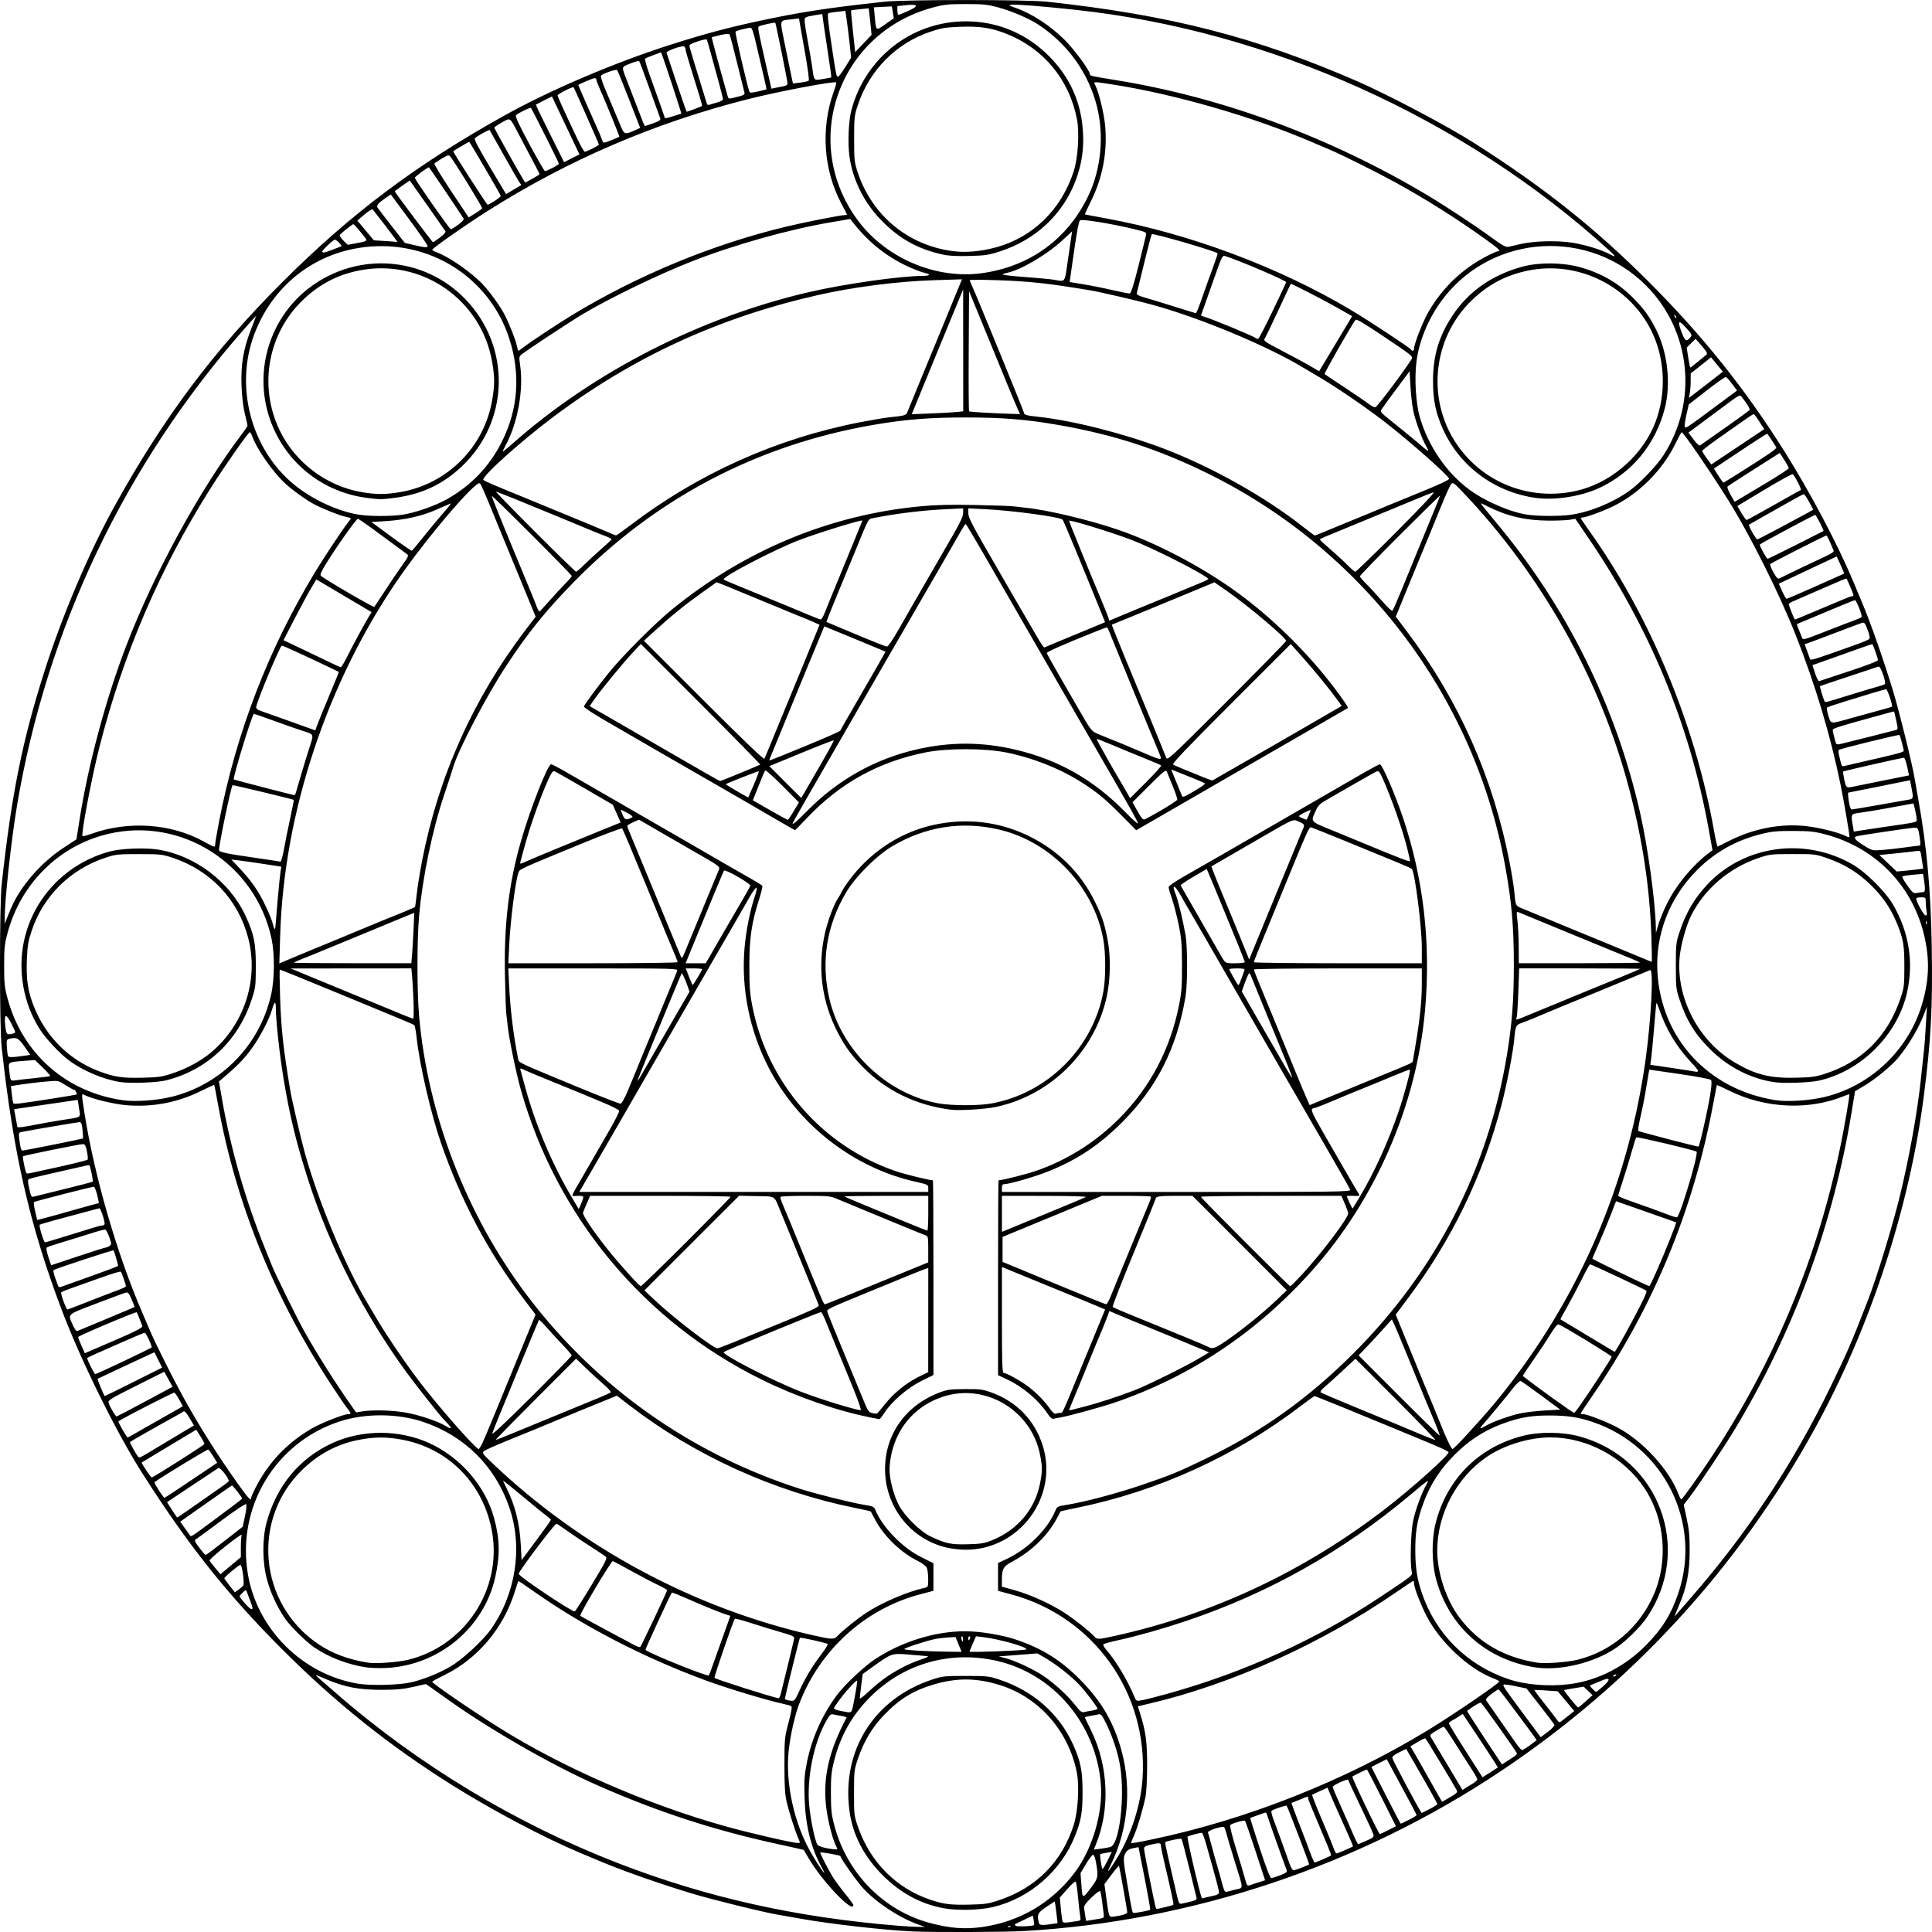 <?xml version="1.0" encoding="UTF-8"?>
<svg version="1.1" viewBox="0 0 2048 2048" xmlns="http://www.w3.org/2000/svg">
<path d="m967.59 2047.4c-30.041-1.339-87.882-7.91-119.15-13.537-10.169-1.83-20.646-3.677-23.282-4.105-14.78-2.398-70.415-16.104-92.444-22.774-32.282-9.774-70.993-23.315-93.129-32.574-5.273-2.206-15.75-6.584-23.282-9.729-38.911-16.247-94.103-45.424-137.54-72.711-66.561-41.811-123.18-87.12-180.23-144.22-57.599-57.653-99.706-110.67-147.44-185.65-27.986-43.959-65.509-120.08-86.069-174.6-33.687-89.326-51.011-165.3-63.254-277.38-2.368-21.679-2.368-150.9 0-172.57 10.444-95.618 21.838-152.28 45.579-226.67 18.753-58.763 47.585-126.58 74.246-174.63 52.262-94.198 104.58-164.04 177.57-237.03 72.988-72.993 142.82-125.32 237.02-177.58 48.05-26.663 115.86-55.496 174.62-74.25 34.809-11.11 58.718-17.563 91.075-24.58 45.517-9.871 73.562-14.216 135.58-21.006 21.564-2.361 150.79-2.35 172.56 0.012 130.58 14.181 221.2 37.452 329.38 84.583 31.883 13.891 95.401 47.439 122.57 64.741 74.633 47.52 128.34 90.176 185.64 147.44 57.119 57.087 102.41 113.7 144.21 180.25 27.285 43.442 56.46 98.637 72.706 137.55 3.145 7.533 7.523 18.011 9.728 23.284 9.259 22.138 22.798 60.852 32.572 93.135 6.67 22.031 20.375 77.67 22.772 92.45 0.428 2.636 2.271 13.114 4.096 23.284 8.854 49.328 13.053 95.48 14.017 154.08 1.077 65.461-0.712 99.337-8.427 159.56-15.125 118.07-56.917 245.57-115.39 352.03-81.065 147.59-194.34 270.99-334.23 364.12-149.15 99.285-325.56 158.35-503.6 168.62-20.813 1.2-95.329 1.488-118.47 0.457zm73.361-4.653c39.534-5.499 73.821-25.56 97.977-57.327 18.921-24.883 30.487-63.862 28.009-94.399-5.154-63.523-50.189-116.77-110.33-130.45-49.385-11.232-98.767 2.902-134.26 38.428-19.373 19.392-31.689 41.365-38.412 68.535-2.685 10.851-3.208 16.424-3.147 33.556 0.063 17.757 0.568 22.403 3.719 34.241 13.524 50.805 52.33 90.174 101.78 103.26 20.839 5.513 36.403 6.698 54.653 4.159zm-40.492-19.922c-24.362-4.476-45.416-15.81-64.528-34.734-19.789-19.595-31.874-42.747-35.346-67.715-8.936-64.252 25.653-119.56 87.549-139.98 10.966-3.618 13.03-3.841 35.608-3.841 22.651 0 24.606 0.213 35.608 3.874 36.067 12.003 63.537 36.236 78.254 69.032 7.887 17.576 9.918 27.697 9.948 49.57 0.03 22.091-1.334 30.155-7.956 47.024-14.606 37.208-48.45 66.529-87.19 75.539-14.273 3.319-37.565 3.87-51.946 1.228zm58.89-8.636c39.185-13.152 66.263-40.476 78.827-79.544 4.486-13.948 6.151-40.984 3.401-55.199-8.559-44.23-40.089-80.216-81.646-93.183-24.245-7.565-45.126-7.869-68.933-1.001-22.62 6.525-37.8 15.824-54.459 33.363-11.988 12.621-20.924 27.566-26.787 44.799-4.319 12.695-4.427 13.595-4.452 36.98-0.024 23.566 0.049 24.184 4.445 36.776 12.954 37.105 40.695 64.777 77.017 76.824 13.753 4.562 21.093 5.452 41.086 4.984 16.493-0.386 19.893-0.904 31.5-4.8zm-85.597 26.012c-20.419-7.292-44.347-22.972-58.681-38.455-6.824-7.372-24.177-31.936-24.177-34.225 0-0.878-20.614-4.5-21.361-3.753-0.563 0.563 8.55 18.286 13.547 26.347 2.335 3.767 8.13 11.603 12.877 17.415 4.747 5.812 8.632 11.205 8.632 11.984 0 9.469-33.062-25.18-47.317-49.589-2.754-4.715-5.146-8.724-5.317-8.91-0.171-0.185-11.663-2.786-25.539-5.779-68.527-14.783-128.55-34.282-193-62.698-49.532-21.839-117.42-60.988-162.98-93.988-4.896-3.546-11.158-8.012-13.916-9.923l-5.013-3.475-13.475 3.054c-10.507 2.381-17.85 3.063-33.334 3.095-24.016 0.05-39.566-2.912-58.89-11.22-12.17-5.232-12.731-5.353-8.685-1.872 2.379 2.047 10.699 9.285 18.489 16.085 87.462 76.343 191.28 138.92 300.4 181.06 93.714 36.195 188.47 57.302 296.51 66.047 7.156 0.579 16.4 1.096 20.543 1.148l7.532 0.096-6.848-2.445zm97.552 1.818c-0.455-0.455-1.636-0.504-2.625-0.108-1.093 0.437-0.768 0.762 0.827 0.828 1.444 0.059 2.253-0.265 1.798-0.72zm24.845-1.354c0.279-0.236 0.1-2.598-0.397-5.248l-0.904-4.818-9.19 4.398c-5.054 2.419-9.406 4.518-9.669 4.663-0.264 0.145-0.089 0.897 0.389 1.669 0.758 1.226 18.234 0.639 19.771-0.665zm20.417-1.364 4.489-0.702-0.791-7.122c-0.435-3.917-1.094-9.111-1.464-11.544l-0.673-4.423-8.817 5.792c-9.166 6.022-10.332 8.444-8.085 16.807 0.778 2.896 3.22 3.086 15.342 1.191zm24.767-2.783c4.299-0.655 4.549-0.977 3.772-4.86-0.457-2.287-1.494-11.337-2.303-20.111-0.809-8.774-1.929-16.423-2.488-16.997-0.559-0.574-4.582 2.993-8.941 7.927l-7.924 8.97 0.89 9.879c0.49 5.433 1.205 11.528 1.59 13.545 0.751 3.933 0.546 3.912 15.402 1.648zm25.318-2.786c3.708-0.713 3.862-1.031 3.112-6.433-0.434-3.125-1.192-9.072-1.683-13.216-0.492-4.143-1.279-8.266-1.75-9.162-0.545-1.037-3.898 1.312-9.226 6.462-6.24 6.032-8.258 8.886-7.928 11.216 0.243 1.719 0.815 5.485 1.27 8.368l0.828 5.243 5.739-0.865c3.156-0.476 7.494-1.202 9.64-1.615zm21.368-3.326c4.492-0.964 6.915-2.187 6.915-3.493 0-1.677-7.749-45.337-8.678-48.891-0.163-0.625-3.721 3.449-7.907 9.053l-7.61 10.189 1.748 12.861c2.819 20.736 3.103 21.764 6.006 21.764 1.435 0 5.721-0.667 9.525-1.483zm23.401-4.005c4-0.758 7.536-1.643 7.859-1.965 0.322-0.322-2.336-15.386-5.908-33.474l-6.494-32.888-4.259 0.805c-6.474 1.224-8.512 2.657-10.458 7.354-1.556 3.757-1.222 7.529 2.64 29.842 5.767 33.313 5.386 31.705 7.506 31.705 1.013 0 5.114-0.621 9.114-1.379zm23.71-4.741c4.406-1.053 8.292-2.195 8.636-2.538 0.623-0.624-1.575-11.01-9.191-43.428-2.218-9.439-4.032-18.222-4.032-19.517 0-2.783-1.577-2.892-10.852-0.751-5.273 1.217-6.952 2.217-6.952 4.139 0 1.393 2.198 13.46 4.884 26.815 7.036 34.978 7.571 37.298 8.582 37.244 0.502-0.027 4.519-0.91 8.925-1.963zm28.619-6.297c4.001-1.078 5.115-1.985 4.6-3.747-0.374-1.279-3.891-15.577-7.817-31.773-3.925-16.196-7.553-29.929-8.061-30.517-0.78-0.903-15.976 2.193-17.31 3.527-0.244 0.244 1.046 6.879 2.867 14.744 1.821 7.865 4.923 21.388 6.894 30.051 5.125 22.526 4.398 20.966 9.308 19.984 2.331-0.466 6.614-1.488 9.518-2.27zm20.548-5.333c6.164-1.267 7.875-2.169 7.875-4.152 0-1.393-2.053-9.824-4.562-18.735-2.509-8.912-6.313-22.52-8.452-30.242s-4.436-14.039-5.103-14.039c-2.504 0-14.112 3.152-15.2 4.127-0.953 0.854 13.19 61.581 15.073 64.719 0.346 0.577 1.049 0.8 1.562 0.495s4.476-1.284 8.807-2.174zm-127-9.968c6.729-8.952 7.105-11.006 4.626-25.243-0.901-5.177-2.195-8.672-3.209-8.672-0.934 0-4.313 4.383-7.508 9.741l-5.81 9.741 0.966 12.889c1.107 14.764 1.008 14.75 10.934 1.545zm153.13 2.771c7.824-1.889 8.003 1.133-1.809-30.524-3.97-12.806-7.838-25.749-8.598-28.762-0.759-3.013-1.822-5.975-2.362-6.582-1.596-1.792-17.946 3.554-17.161 5.611 0.371 0.973 2.248 7.753 4.169 15.066 1.922 7.313 4.359 16.071 5.416 19.461 1.057 3.39 3.273 11.299 4.925 17.575 2.734 10.391 3.262 11.338 5.904 10.582 1.596-0.457 5.878-1.549 9.516-2.428zm22.948-7.243 7.65-2.41-10.123-30.98c-5.568-17.039-10.585-31.446-11.15-32.015-1.029-1.036-13.558 2.541-15.718 4.487-0.631 0.569 2.051 11.427 5.959 24.129 3.908 12.702 8.027 26.485 9.154 30.628 2.452 9.022 2.961 9.954 5.005 9.172 0.865-0.331 5.016-1.687 9.224-3.012zm23.792-7.744c5.925-2.268 7.52-3.461 6.864-5.136-3.383-8.638-20.242-56.225-20.818-58.759-0.514-2.263-1.35-2.903-2.94-2.252-1.222 0.5-4.995 1.858-8.385 3.017s-6.34 2.248-6.557 2.418c-0.217 0.171 4.288 14.565 10.011 31.988 6.753 20.557 11.055 31.678 12.256 31.678 1.018 0 5.324-1.329 9.569-2.954zm-486.13-8.346c-11.371-20.505-17.265-44.465-18.159-73.812-0.559-18.356-0.216-23.651 2.395-36.98 5.122-26.144 16.967-52.454 32.935-73.152 8.298-10.757 28.107-29.271 39.142-36.584 28.217-18.7 63.801-29.772 95.68-29.772 15.452 0 39.09 3.839 53.435 8.679 27.989 9.443 47.325 21.399 67.826 41.938 20.643 20.682 32.92 40.137 41.523 65.802 14.66 43.732 11.446 91.881-8.821 132.17-5.171 10.279-1.176 5.562 7.667-9.053 14.484-23.938 24.607-55.626 26.472-82.865 6.228-90.943-51.59-172.22-139.27-195.79l-13.888-3.732v-14.742-14.742l9.098-4.258c22.343-10.456 43.268-31.15 51.555-50.984 1.97-4.715 2.334-4.901 12.801-6.549 18.43-2.903 53.498-12.247 79.935-21.3 30.879-10.574 36.861-13.033 66.423-27.307 59.694-28.823 108.93-63.907 156.82-111.74 87.251-87.145 142.75-194.99 162.82-316.39 5.347-32.341 7.306-57.613 7.328-94.505 0.024-41.825-2.227-67.545-9.324-106.5-32.649-179.21-150.11-334.13-314.91-415.34-51.901-25.576-99.261-41.026-157.04-51.228-34.556-6.102-60.308-8.226-99.755-8.226-39.008 0-64.89 2.113-99.292 8.106-122.06 21.266-229.2 77.571-315.73 165.93-30.401 31.044-48.577 53.529-71.794 88.814-20.994 31.906-50.678 88.466-56.35 107.37-1.72 5.732-5.936 18.696-9.369 28.81-12.706 37.433-23.388 88.814-26.928 129.53-2.288 26.31-2.294 79.042-0.012 105.46 9.05 104.79 50.129 211.34 114.29 296.42 73.111 96.962 174.15 168.44 290.57 205.58 16.209 5.17 53.404 14.411 66.706 16.574 9.735 1.583 10.685 2.032 12.239 5.783 7.543 18.211 28.731 39.92 48.583 49.775l12.851 6.38v14.62 14.62l-14.369 3.809c-58.031 15.382-105.86 58.705-127.81 115.77-4.752 12.353-9.594 33.913-11.304 50.334-3.551 34.083 5.912 77.081 23.736 107.86 6.038 10.426 13.157 21.229 13.989 21.229 0.287 0-0.93-2.619-2.705-5.821zm133.71-338.7c-38.881-8.437-66.561-43.158-66.561-83.492 0-36.85 21.928-67.646 57.834-81.224 8.096-3.062 11.424-3.503 27.037-3.588 16.31-0.089 18.695 0.231 28.424 3.807 26.424 9.713 45.246 29.212 53.736 55.668 17.483 54.482-24.659 111.32-82.16 110.81-5.273-0.047-13.512-0.937-18.31-1.978zm47.07-8.131c26.711-10.792 45.23-32.699 50.631-59.895 2.623-13.206 2.623-17.726 0-30.932-9.367-47.164-58.322-76.158-103.24-61.147-27.228 9.098-46.467 29.839-53.619 57.803-1.455 5.69-2.646 14.155-2.646 18.81 0 10.951 4.244 27.389 9.836 38.095 5.986 11.46 22.679 28.031 33.368 33.124 16.346 7.788 21.816 8.956 39.653 8.466 14.237-0.391 17.716-0.969 26.021-4.325zm-129.64-130.23c-35.304-7.038-77.622-21.757-114.14-39.699-125.5-61.667-218.12-173.09-256.05-308.03-5.053-17.979-12.51-54.347-13.797-67.287-0.444-4.465-1.118-10.276-1.498-12.913-0.38-2.636-1.02-20.818-1.423-40.404-1.109-53.927 3.963-96.762 16.787-141.76 9.742-34.184 28.543-82.178 32.191-82.178 0.847 0 7.788 3.599 15.425 7.997 7.636 4.399 24.053 13.866 36.481 21.04 12.429 7.173 30.917 17.843 41.086 23.711 10.169 5.868 24.344 14.054 31.5 18.192 7.156 4.138 21.023 12.15 30.815 17.805 9.792 5.655 23.659 13.684 30.815 17.841s18.397 10.585 24.98 14.283c6.583 3.698 12.315 7.283 12.738 7.967 0.423 0.684-1.069 6.981-3.315 13.993-8.044 25.114-10.419 41.27-10.412 70.834 6e-3 22.548 0.512 29.268 3.253 43.144 16.04 81.203 73.925 147.75 151.74 174.45 9.654 3.312 35.832 9.768 39.607 9.768 0.294 0 0.534 46.427 0.534 103.17v103.17l-12.904 6.406c-14.502 7.2-31.493 21.871-39.151 33.806-2.41 3.755-4.779 6.756-5.266 6.668-0.486-0.088-4.99-0.978-10.008-1.979zm16.31-14.401c9.272-11.708 22.645-22.401 36.262-28.994l9.21-4.459 0.035-55.22 0.035-55.22-3.082 0.958c-1.695 0.527-10.477 4.014-19.516 7.749s-25.987 10.693-37.662 15.462c-44.555 18.2-47.276 19.474-46.812 21.935 0.369 1.96 8.687 22.404 31.746 78.032 2.186 5.273 5.754 13.902 7.93 19.175 3.368 8.163 4.548 9.715 7.943 10.444 2.193 0.471 4.371 0.779 4.841 0.685 0.47-0.095 4.552-4.841 9.071-10.548zm-34.147-16.674c-5.309-12.994-13.343-32.563-17.853-43.486-4.51-10.923-9.737-23.712-11.614-28.42-1.878-4.708-3.962-8.56-4.631-8.56-1.145 0-37.428 14.677-71.102 28.762-3.39 1.418-11.71 4.859-18.489 7.647-6.779 2.788-12.785 5.472-13.346 5.963-2.716 2.38 51.591 30.291 81.823 42.053 19.4 7.548 56.56 19.03 63.247 19.543 0.899 0.068-2.672-10.375-8.035-23.502zm-126.78-48.45c26.631-10.938 38.396-15.751 48.289-19.757 32.48-13.151 42.426-17.733 42.063-19.379-0.346-1.572-16.566-41.594-32.086-79.168-2.956-7.156-6.893-16.71-8.748-21.229-6.798-16.556-4.282-15.013-25.198-15.45l-18.39-0.384-100.37 100.35 11.199 10.549c19.67 18.529 61.671 50.804 66.115 50.804 0.938 0 8.644-2.85 17.125-6.333zm122.25-50.314c13.553-5.544 38.033-15.559 54.401-22.257l29.759-12.177 0.027-13.879c0.024-12.045-0.288-13.974-2.368-14.601-1.318-0.397-13.798-5.459-27.733-11.248-13.935-5.79-33.348-13.805-43.141-17.813s-20.783-8.571-24.423-10.141c-5.931-2.558-9.302-2.855-32.446-2.855-14.205 0-26.132 0.493-26.504 1.095-0.372 0.602 0.781 4.455 2.563 8.56 3.699 8.523 8.715 20.681 22.577 54.717 9.071 22.274 13.351 32.635 18.813 45.54 1.196 2.825 2.547 5.136 3.003 5.136s11.918-4.536 25.471-10.079zm-172.24-55.998c25.803-25.796 46.914-47.368 46.914-47.937 0-0.569-33.504-1.035-74.453-1.035h-74.453l-3.455 7.875c-1.9 4.331-3.744 8.8-4.097 9.93-0.755 2.418 11.003 20.012 25.63 38.35 13.066 16.382 33.841 39.473 35.639 39.613 0.749 0.059 22.474-21 48.276-46.796zm256.45-30.482v-18.49h-44.738c-24.606 0-44.423 0.316-44.036 0.702 0.386 0.386 9.579 4.338 20.429 8.782 10.85 4.444 30.204 12.416 43.009 17.716s23.744 9.668 24.309 9.708c0.565 0.04 1.027-8.248 1.027-18.418zm-365.7-16.883c0.024-1.234-1.612-1.741-5.1-1.579-2.825 0.131-5.657 0.178-6.293 0.105-0.636-0.073 0.562-3.06 2.663-6.638 6.347-10.81 27.771-47.909 37.767-65.4 5.166-9.04 9.228-17.244 9.027-18.231-0.201-0.987-7.761-4.858-16.8-8.602-9.039-3.744-19.208-7.996-22.598-9.45-3.39-1.454-16.948-7-30.13-12.324-13.182-5.324-26.632-10.91-29.89-12.413-5.498-2.536-5.87-2.558-5.188-0.303 0.404 1.336 2.57 9.209 4.813 17.495 11.016 40.698 29.018 83.032 50.892 119.67l6.031 10.103 2.385-5.309c1.312-2.92 2.401-6.127 2.421-7.126zm365.7-9.608c0-3.817-0.27-3.953-14.038-7.061-65.748-14.844-124.18-60.49-155.51-121.49-19.996-38.93-28.905-83.46-25.225-126.08 1.622-18.781 5.991-40.567 11.118-55.441 1.488-4.316 2.168-8.178 1.513-8.583-0.655-0.405-3.907 4.05-7.226 9.901-3.319 5.851-9.431 16.492-13.583 23.649-4.152 7.156-12.176 21.024-17.83 30.817-10.53 18.236-17.291 29.933-36.02 62.318-5.881 10.17-13.883 24.037-17.781 30.817-12.171 21.166-33.314 57.819-48.985 84.917-8.277 14.313-20.91 36.193-28.074 48.622-7.164 12.43-14.226 24.602-15.694 27.05l-2.669 4.451h185 185v-3.892zm-318.08-104.31c3.301-7.909 7.739-18.695 9.862-23.968 4.03-10.01 9.577-23.45 19.22-46.568 3.142-7.533 6.548-15.854 7.569-18.49 1.021-2.636 4.717-11.573 8.214-19.86 3.497-8.286 6.693-16.145 7.102-17.463 0.703-2.266-4.167-2.397-89.16-2.397h-89.904l0.784 16.778c1.228 26.268 4.703 54.794 9.652 79.218 0.828 4.089-1.462 3.012 63.597 29.905 23.727 9.808 44.023 17.696 45.102 17.529 1.079-0.167 4.662-6.776 7.963-14.685zm30.496-44.512c7.782-13.559 18.72-32.497 24.306-42.084l10.156-17.431-2.224-6.538c-1.224-3.596-3.064-8.055-4.09-9.909l-1.866-3.371-2.334 5.426c-1.284 2.984-4.505 10.664-7.159 17.068-2.654 6.403-6.234 15.032-7.957 19.175-1.723 4.143-5.268 12.772-7.878 19.175-2.61 6.403-7.047 17.189-9.859 23.969-7.877 18.988-11.657 28.523-11.643 29.364 0.015 0.877 1.215-1.157 20.549-34.843zm43.023-74.482c2.691-4.43 4.893-8.436 4.893-8.903s-3.921-0.848-8.713-0.848h-8.713l3.498 8.903c1.924 4.896 3.643 8.903 3.821 8.903 0.177 0 2.524-3.624 5.215-8.055zm-21.129-16.358c0-0.995-3.192-8.848-12.345-30.373-1.442-3.39-12.232-29.584-23.978-58.21-11.747-28.625-21.862-52.556-22.478-53.179-0.617-0.623-20.764 6.95-44.773 16.828-62.902 25.881-63.649 26.219-64.954 29.407-3.28 8.016-8.899 51.926-10.135 79.192l-0.791 17.463h89.727c49.35 0 89.727-0.508 89.727-1.129zm46.599-27.976c9.229-16.008 19.753-34.122 23.388-40.255 3.635-6.133 6.785-11.874 7.001-12.76 0.572-2.349-26.759-18.011-27.914-15.996-0.904 1.578-17.171 40.751-32.638 78.598l-7.976 19.517h10.68 10.68l16.779-29.105zm-37.838 14.589c1.783-4.446 10.156-24.724 18.607-45.064 8.451-20.339 15.888-38.325 16.527-39.968 1.066-2.743-0.545-3.969-19.654-14.959-11.449-6.584-30.807-17.76-43.019-24.835l-22.203-12.863-6.215 2.749c-3.418 1.512-6.215 3.265-6.215 3.895s2.209 6.366 4.909 12.746c2.7 6.38 8.175 19.613 12.167 29.406s14.165 34.446 22.608 54.785c8.442 20.339 15.927 38.452 16.632 40.252 1.597 4.076 1.875 3.784 5.858-6.145zm-168.69-93.675c3.221-1.501 18.799-8.034 34.618-14.519s35.54-14.568 43.825-17.964 16.427-6.699 18.092-7.341l3.027-1.166-8.333-18.868-29.676-17.258c-16.322-9.492-30.723-17.652-32.004-18.134-1.849-0.695-3.211 1.054-6.608 8.49-8.646 18.92-19.891 50.818-25.994 73.738-1.605 6.026-3.225 12.036-3.602 13.354-0.861 3.015-0.49 2.996 6.654-0.332zm111.72-46.491c1.163-0.623-0.609-2.25-5.136-4.714-3.801-2.069-6.911-3.49-6.911-3.159 0 0.332 0.947 2.87 2.105 5.64 2.137 5.116 3.846 5.499 9.943 2.232zm440.59 632.44c-9.538-14.414-25.926-28.421-42.415-36.252l-10.314-4.898v-103.26c0-56.79 0.24-103.26 0.534-103.26 4.07 0 29.506-6.462 40.552-10.303 32.268-11.218 62.316-30.151 86.942-54.779 33.054-33.056 54.679-74.034 63.956-121.19 2.583-13.129 3.086-20.082 3.022-41.774-0.066-22.378-0.569-28.421-3.591-43.144-1.933-9.416-5.116-21.696-7.075-27.289-1.958-5.593-3.538-11.14-3.51-12.327 0.031-1.319 7.352-6.295 18.831-12.798 18.742-10.618 44.602-25.49 88.628-50.968 48.428-28.026 68.04-39.354 99.977-57.747 8.286-4.772 15.724-8.683 16.53-8.691 2.356-0.024 15.92 31.313 24.3 56.14 21.907 64.906 29.816 133.45 23.569 204.27-8.872 100.58-52.546 201.11-120.24 276.79-58.341 65.219-128.39 111.95-209.16 139.54-13.516 4.616-48.844 14.29-56.836 15.563-3.013 0.48-6.466 1.161-7.674 1.513-1.45 0.423-3.495-1.323-6.02-5.138zm12.901-1.127c2.99 0 1.528 3.117 22.484-47.937 4.174-10.17 11.596-28.204 16.492-40.078l8.902-21.587-5.054-2.179c-5.71-2.462-18.508-7.741-45.456-18.75-36.497-14.909-52.778-21.581-55.809-22.869l-3.081-1.31v56.126c0 43.986 0.37 56.126 1.712 56.129 2.818 0 17.624 8.159 25.574 14.083 8.879 6.617 18.036 15.914 23.656 24.017 2.7 3.893 4.8 5.65 6.138 5.136 1.119-0.43 3.118-0.781 4.442-0.781zm26.488-6.793c15.344-4.041 34.183-10.202 52.369-17.127 12.682-4.829 53.173-24.79 67.705-33.377l11.554-6.827-5.391-2.301c-6.64-2.834-25.005-10.443-39.629-16.419-28.982-11.844-48.515-19.9-54.342-22.413l-6.407-2.764-2.027 5.73c-1.115 3.152-4.904 12.51-8.419 20.796-3.515 8.286-7.849 18.764-9.629 23.284s-5.805 14.381-8.943 21.914c-9.521 22.856-13.624 32.854-13.629 33.214-0.01 0.651 1.46 0.326 16.789-3.711zm150.06-69.86c16.271-11.196 38.314-29.013 52.275-42.252l11.641-11.039-100.05-100.16h-17.311c-17.28 0-21.644 0.581-21.644 2.881 0 0.67-10.486 26.605-23.302 57.632-12.816 31.027-22.831 56.824-22.255 57.327 0.576 0.502 7.518 3.548 15.428 6.768 18.638 7.588 35.752 14.585 45.195 18.478 4.143 1.708 14.62 6.015 23.282 9.572 8.662 3.557 16.674 7.009 17.804 7.671 4.012 2.352 7.209 1.191 18.941-6.883zm-123.33-45.588c1.55-3.955 7.538-18.593 13.306-32.529 5.768-13.936 13.755-33.351 17.749-43.144s8.522-20.676 10.063-24.185c1.541-3.509 2.437-6.745 1.991-7.191-0.446-0.446-12.286-0.811-26.311-0.811h-25.5l-105.36 43.55v13.233 13.233l54.097 22.423c29.753 12.333 54.782 22.465 55.619 22.517 0.837 0.052 2.79-3.142 4.341-7.097zm203.53-24.653c20.755-22.5 48.766-59.557 48.766-64.515 0-1.141-1.621-5.813-3.603-10.382l-3.603-8.308h-74.461c-40.954 0-74.461 0.459-74.461 1.02 0 1.281 93.458 94.855 94.738 94.855 0.516 0 6.197-5.701 12.625-12.669zm-270.34-64.716c21.468-8.822 39.956-16.572 41.086-17.223 1.185-0.682-17.214-1.201-43.483-1.225l-45.537-0.042v19.105 19.105l4.451-1.84c2.448-1.012 22.015-9.058 43.483-17.88zm330.41-15.75c16.009-26.594 31.183-59.848 42.495-93.135 5.432-15.984 12.546-42.307 11.669-43.183-0.548-0.548-4.429 0.966-33.286 12.989-7.532 3.138-17.393 7.163-21.913 8.943s-14.996 6.114-23.282 9.63c-8.286 3.516-17.65 7.307-20.809 8.425-7.397 2.617-11.057-5.444 29.436 64.83 7.162 12.429 13.923 23.986 15.024 25.681 2.207 3.398 2.134 3.435-6.188 3.105-3.201-0.127-5.821 0.046-5.821 0.384 0 1.25 5.721 13.5 6.099 13.06 0.216-0.251 3.175-5.079 6.576-10.728zm-9.19-9.245c-0.504-1.318-9.305-16.881-19.558-34.583-10.253-17.703-24.137-41.74-30.852-53.416-6.716-11.676-14.213-24.619-16.662-28.762-2.449-4.143-10.815-18.627-18.592-32.186-7.777-13.559-22.873-39.754-33.548-58.21-10.675-18.456-25.761-44.65-33.524-58.21-7.764-13.559-15.8-27.427-17.858-30.817-2.058-3.39-6.029-10.324-8.824-15.408-6.587-11.982-10.29-12.881-5.455-1.326 2.426 5.801 7.673 27.536 10.321 42.757 2.278 13.094 2.272 52.306-0.012 65.742-9.226 54.318-30.341 96.118-67.149 132.93-24.143 24.144-47.294 39.59-77.752 51.872-14.668 5.915-41.863 13.797-47.604 13.797-1.402 0-2.084 1.344-2.084 4.109v4.109h185.04c175.66 0 184.99-0.121 184.12-2.397zm18.428-114.93c36.334-14.916 40.45-16.625 44.168-18.341 2.071-0.956 3.77-2.101 3.775-2.545 0-0.444 1.239-7.895 2.742-16.558 4.624-26.645 6.835-47.791 6.835-65.359v-16.819h-89.02c-48.961 0-89.02 0.488-89.02 1.085 0 1.006 3.855 10.615 16.048 40.005 2.656 6.403 6.974 16.881 9.595 23.284 2.621 6.403 6.163 15.032 7.871 19.175 1.708 4.143 6.627 16.162 10.93 26.708 4.303 10.546 9.37 22.656 11.26 26.911l3.436 7.737 21.446-8.846c11.795-4.865 29.766-12.261 39.934-16.436zm-86.419-21.113c-8.505-20.772-13.455-32.81-24.454-59.474-4.661-11.3-9.77-23.837-11.353-27.861-2.764-7.025-2.943-7.189-4.493-4.109-0.888 1.764-2.734 6.396-4.104 10.294l-2.489 7.086 17.194 29.894c30.288 52.662 35.808 62.044 36.242 61.61 0.234-0.234-2.711-8.082-6.543-17.44zm-47.164-87.894c1.399-3.955 2.819-7.961 3.156-8.903 0.448-1.25-1.645-1.712-7.75-1.712-4.6 0-8.364 0.352-8.364 0.782 0 1.371 8.871 16.99 9.659 17.007 0.416 0.01 1.901-3.22 3.299-7.174zm3.477-17.266c0-1.02-8.014-20.87-25.516-63.2-2.647-6.403-6.342-15.34-8.211-19.86s-4.135-9.904-5.036-11.965l-1.638-3.747-14.083 8.256c-7.746 4.541-13.834 8.692-13.531 9.226s8.869 15.454 19.034 33.156c10.165 17.702 19.89 34.652 21.612 37.665 7.139 12.495 5.883 11.642 17.13 11.642 5.632 0 10.24-0.528 10.24-1.172zm187.63-15.646c0-22.079-7.497-80.688-10.642-83.196-1.744-1.391-10.239-4.95-72.9-30.549-17.701-7.231-32.994-13.325-33.985-13.541-1.842-0.402-4.699 5.832-21.477 46.86-4.775 11.676-12.991 31.707-18.258 44.513s-12.097 29.421-15.178 36.923c-3.081 7.502-5.602 14.127-5.602 14.724s40.059 1.085 89.02 1.085h89.02v-16.819zm-154.11-57.466c13.997-34.096 26.356-64.018 27.464-66.491 2.785-6.216 2.71-6.415-3.476-9.204-6.75-3.044-3.865-4.283-43.555 18.71-17.09 9.9-35.201 20.383-40.248 23.295l-9.176 5.295 1.871 5.115c1.029 2.813 4.436 11.279 7.572 18.812 11.273 27.079 22.185 53.61 26.359 64.088l4.252 10.672 1.744-4.149c0.959-2.282 13.196-32.046 27.193-66.142zm138.41-48.486c-5.428-20.987-16.63-52.691-25.991-73.56-2.846-6.346-4.078-7.82-5.938-7.106-1.291 0.495-10.979 5.891-21.53 11.991s-23.942 13.793-29.76 17.096c-9.169 5.207-10.952 6.854-13.394 12.375-5.633 12.734-7.148 11.06 20.113 22.224 13.42 5.496 29.331 12.046 35.357 14.556 31.654 13.186 43.865 17.865 44.231 16.948 0.223-0.559-1.167-7.095-3.088-14.524zm-104.16-34.219c1.14-2.729 2.073-5.186 2.073-5.461 0-0.275-2.773 0.848-6.163 2.495-3.39 1.647-6.163 3.437-6.163 3.977 0 0.781 2.826 2.163 7.856 3.842 0.178 0.059 1.257-2.124 2.397-4.853zm-379.35 312.21c-36.754-4.639-68.726-20.132-93.353-45.237-13.171-13.426-21.314-25.151-29.453-42.408-14.59-30.934-18.299-64.754-10.838-98.853 2.774-12.68 9.665-31.342 13.703-37.109 1.353-1.933 3.492-5.721 4.753-8.417 1.26-2.696 6.283-9.891 11.162-15.988 22.003-27.502 52.336-46.556 85.759-53.869 34.097-7.461 67.915-3.752 98.847 10.839 32.447 15.306 57.234 39.728 72.53 71.462 7.593 15.752 9.823 22.58 13.194 40.396 3.255 17.201 2.836 41.122-1.034 59.073-12.548 58.207-59.081 104.67-117.33 117.16-11.516 2.469-38.578 4.138-47.934 2.957zm42.456-6.493c60.018-10.583 108.69-59.255 119.27-119.28 2.506-14.216 2.47-39.736-0.077-54.264-9.829-56.052-55.375-104.1-110.89-116.97-39.17-9.085-77.348-3.146-112.49 17.499-16.962 9.965-39.57 32.574-49.535 49.538-20.643 35.144-26.582 73.324-17.498 112.5 12.728 54.884 60.697 100.84 115.65 110.79 13.781 2.496 41.954 2.592 55.575 0.19zm-230.77-303c-12.429-7.228-26.603-15.473-31.5-18.323-11.771-6.851-45.45-26.242-76.01-43.762-13.558-7.773-27.425-15.8-30.815-17.838-3.39-2.037-18.943-11.04-34.563-20.006-16.687-9.579-28.156-16.975-27.807-17.934 1.029-2.829 14.527-21.097 26.625-36.034 14.89-18.384 48.713-52.227 67.246-67.286 77.012-62.577 167.23-99.948 262.95-108.92 16.76-1.571 31.795-1.929 58.206-1.385 19.584 0.403 37.765 1.043 40.402 1.423 2.636 0.38 8.447 1.054 12.912 1.498 22.678 2.255 67.148 12.813 97.337 23.109 40.164 13.698 87.857 38.575 124.63 65.007 37.786 27.161 75.43 63.845 104.28 101.62 8.784 11.502 15.948 22.002 15.345 22.493-0.261 0.212-11.568 6.758-25.126 14.546-26.585 15.271-54.853 31.567-84.227 48.555-36.822 21.296-44.047 25.474-57.178 33.063-7.344 4.245-23.383 13.504-35.643 20.578l-22.29 12.86-16.058-16.227c-17.374-17.556-26.724-25.167-44.39-36.13-22.031-13.672-50.582-24.791-77.122-30.034-23.465-4.636-62.615-4.695-85.597-0.13-49.742 9.881-90.798 32.545-125.63 69.349-6.822 7.208-12.623 13.093-12.892 13.078-0.269-0.015-10.658-5.943-23.086-13.17zm36.293-7.532c32.347-32.73 71.495-54.684 115.65-64.853 35.568-8.192 69.358-8.113 104.85 0.244 45.959 10.822 83.344 32.156 116.96 66.744 6.328 6.511 12.016 11.664 12.639 11.451 1.07-0.366-5.882-12.751-49.426-88.044-10.02-17.326-26.386-45.677-36.369-63.003-9.983-17.326-27.041-46.91-37.907-65.742-10.866-18.832-28.348-49.179-38.849-67.436s-19.44-33.204-19.865-33.214c-0.425-0.01-2.942 3.834-5.593 8.542-2.651 4.708-10.356 18.114-17.122 29.79-32.376 55.874-50.626 87.42-64.181 110.94-5.427 9.416-13.251 22.976-17.388 30.132-9.407 16.275-40.082 69.479-62.286 108.03-9.274 16.103-16.862 29.508-16.862 29.79 0 1.954 3.751-1.231 15.75-13.371zm-14.531 0.529 5.46-9.245-17.333-17.438c-9.533-9.591-17.769-16.987-18.3-16.436-0.532 0.551-2.18 4.085-3.663 7.851-1.483 3.767-4.24 10.656-6.127 15.311l-3.432 8.463 18.007 10.354c9.904 5.695 18.439 10.361 18.968 10.37 0.529 0.01 3.418-4.145 6.421-9.229zm390.23-1.317c8.55-4.965 15.84-9.794 16.2-10.73s-1.764-7.468-4.718-14.516c-2.954-7.047-5.795-14.011-6.312-15.475-0.801-2.266-3.571-0.037-18.634 14.993l-17.692 17.654 4.272 7.606c5.774 10.28 6.67 11.288 9.177 10.326 1.189-0.456 9.157-4.892 17.707-9.858zm-432.51-26.835c3.165-7.386 5.487-13.697 5.16-14.024-0.456-0.456-33.526 12.467-34.94 13.654-0.168 0.141 5.071 3.401 11.641 7.245 6.57 3.844 12.045 6.891 12.166 6.771 0.121-0.12 2.809-6.26 5.974-13.646zm53.711 8.293c1.83-3.201 9.673-16.784 17.427-30.183 7.755-13.399 13.84-24.621 13.522-24.938s-15.813 5.697-34.436 13.365l-33.86 13.941 16.776 16.818c9.227 9.25 16.881 16.818 17.009 16.818 0.128 0 1.73-2.619 3.561-5.821zm377.98-28.571c-0.552-0.509-8.707-4.016-18.122-7.793-9.416-3.778-24.478-9.992-33.473-13.81-8.995-3.818-16.56-6.735-16.812-6.483-0.373 0.373 18.808 34.486 26.07 46.364 1.043 1.706 3.599 6.105 5.679 9.775l3.782 6.673 16.94-16.9c9.317-9.295 16.488-17.317 15.937-17.825zm46.513 19.124c-0.864-0.805-12.333-5.608-29.327-12.283l-6.463-2.538 1.165 3.06c0.641 1.683 2.852 7.066 4.914 11.963 2.062 4.896 4.272 10.277 4.912 11.956 1.143 3.004 1.363 2.937 13.457-4.109 6.762-3.94 11.866-7.562 11.343-8.049zm-492.68-11.018c11.333-4.664 20.887-8.695 21.23-8.957 0.344-0.262-28.006-29.146-62.999-64.185l-63.624-63.709-9.308 10.005c-10.596 11.39-33.786 39.697-40.411 49.33l-4.439 6.454 3.112 1.914c1.712 1.053 14.205 8.252 27.764 15.998s27.425 15.756 30.815 17.801c3.39 2.045 17.256 10.076 30.815 17.847s29.261 16.796 34.895 20.055c5.634 3.259 10.536 5.926 10.894 5.926 0.358 0 9.924-3.816 21.257-8.48zm529.39-8.683c15.442-8.907 39.785-22.932 54.097-31.168 26.62-15.318 41.755-24.072 49.65-28.716l4.454-2.62-4.454-6.206c-7.993-11.137-24.161-30.943-36.987-45.311l-12.569-14.08-63.357 63.35c-48.217 48.212-62.871 63.622-61.325 64.487 1.841 1.03 12.922 5.652 33.514 13.978 4.143 1.675 7.841 2.918 8.217 2.763 0.377-0.156 13.319-7.57 28.76-16.477zm-495.33-26.689c4.13-10.156 12.249-29.868 18.044-43.804 5.794-13.936 11.65-28.112 13.011-31.502 1.362-3.39 4.756-11.71 7.542-18.49 2.786-6.78 6.495-15.863 8.242-20.186l3.177-7.859-6.397-2.889c-3.518-1.589-10.095-4.335-14.614-6.101s-14.997-6.072-23.282-9.569c-8.286-3.497-17.222-7.178-19.858-8.181-2.636-1.003-11.573-4.694-19.858-8.203-8.286-3.509-17.341-7.219-20.123-8.245l-5.058-1.866-15.485 11.03c-17.793 12.674-32.286 24.394-49.457 39.994l-12.059 10.956 63.38 63.396c41.232 41.242 63.714 62.8 64.334 61.691 0.525-0.938 4.333-10.014 8.463-20.171zm34.798 6.824c20.164-8.313 36.839-15.623 37.055-16.244 0.216-0.622 7.522-13.389 16.237-28.372 8.714-14.983 19.447-33.584 23.85-41.335l8.005-14.093-4.384-1.971c-2.411-1.084-17.007-7.148-32.435-13.476l-28.051-11.505-2.633 6.339c-1.448 3.486-4.289 10.345-6.312 15.242-2.023 4.896-5.605 13.525-7.959 19.175-3.929 9.429-39.396 95.703-40.962 99.641-0.374 0.942-0.319 1.712 0.124 1.712 0.443 0 17.303-6.801 37.467-15.114zm509.84-111.58c0-3.266-41.266-38.015-63.004-53.055l-13.016-9.005-8.212 3.417c-17.21 7.161-48.371 20.057-58.885 24.37-6.026 2.472-16.503 6.788-23.282 9.591-6.779 2.803-13.716 5.638-15.414 6.299l-3.088 1.202 2.553 6.537c3.438 8.805 17.448 43.058 21.44 52.42 5.828 13.67 31.237 75.432 33.731 81.994 1.26 3.314 3.986 0.792 64.247-59.463 34.612-34.608 62.931-63.547 62.931-64.308zm-132.85 123.97c0-0.747-1.817-5.523-4.037-10.615-3.46-7.934-46.736-113.19-50.967-123.96-0.814-2.072-1.8-3.767-2.193-3.767s-6.018 2.131-12.502 4.736c-35.78 14.374-51.467 21.32-51.145 22.647 0.198 0.818 6.124 11.478 13.169 23.69 7.045 12.211 16.216 28.122 20.382 35.356 13.811 23.988 13.684 23.836 23.179 27.65 20.018 8.04 30.054 12.191 44.941 18.586 16.565 7.116 19.174 7.889 19.174 5.68zm-95.868-128.51c14.688-6.056 28.975-11.969 31.748-13.14l5.042-2.129-3.191-7.896c-9.651-23.878-13.89-34.26-26.718-65.421-7.753-18.832-14.525-34.722-15.05-35.311-2.644-2.962-53.71-9.854-83.248-11.234l-16.777-0.784v5.013c0 5.017 3.517 11.67 33.227 62.861 5.246 9.04 13.264 22.907 17.817 30.817 4.553 7.91 9.937 17.155 11.964 20.545 2.027 3.39 6.61 11.248 10.186 17.463s6.904 11.058 7.397 10.764c0.493-0.295 12.915-5.491 27.603-11.547zm-181.72-8.14c5.886-10.347 13.018-22.819 15.848-27.715 12.805-22.153 32.907-56.981 42.118-72.969 7.277-12.633 10.08-18.832 10.08-22.295v-4.796l-16.777 0.784c-26.403 1.234-55.17 4.751-79.539 9.724-4.268 0.871-4.024 0.411-16.68 31.343-4.007 9.793-12.007 29.208-17.778 43.144-5.771 13.936-11.326 27.599-12.345 30.363l-1.852 5.025 8.46 3.544c4.653 1.949 18.628 7.804 31.057 13.01 12.429 5.206 23.522 9.507 24.652 9.559 1.25 0.057 6.245-7.272 12.757-18.719zm254.3-21.835c10.169-4.172 23.419-9.601 29.445-12.063 14.601-5.967 33.003-13.591 39.522-16.374 2.906-1.241 4.94-2.6 4.521-3.019-5.706-5.707-59.932-33.087-81.706-41.256-23.457-8.8-65.738-21.709-65.738-20.07 0 1.117 19.321 48.556 36.231 88.957 2.522 6.026 4.985 12.309 5.473 13.961l0.887 3.004 6.438-2.777c3.541-1.527 14.758-6.191 24.927-10.363zm-332.98 4.735c1.514-3.955 7.47-18.593 13.235-32.529 14.268-34.492 26.664-64.809 26.664-65.215 0-1.469-47.585 13.226-67.108 20.723-26.351 10.12-82.47 39.432-79.881 41.724 0.623 0.551 6.679 3.222 13.458 5.934s20.646 8.4 30.815 12.638c10.169 4.238 20.646 8.536 23.282 9.55 2.636 1.014 11.265 4.61 19.174 7.99 7.909 3.38 15.106 6.197 15.994 6.26 0.887 0.063 2.853-3.121 4.367-7.076zm505.84 1330.1c3.982-1.57 7.427-3.04 7.654-3.267 0.447-0.446-22.837-61.274-23.838-62.275-0.691-0.691-14.354 3.899-16.024 5.384-0.606 0.538 0.413 4.92 2.263 9.739 3.411 8.882 12.15 32.954 16.73 46.082 1.379 3.955 3.288 7.191 4.241 7.191s4.992-1.284 8.974-2.854zm-205.97-7.547 4.453-9.031-5.871 0.97c-3.229 0.534-6.076 1.156-6.327 1.383-0.825 0.749 1.435 15.71 2.374 15.71 0.505 0 2.922-4.064 5.371-9.032zm228.51-1.286c4.315-1.908 8.077-3.702 8.36-3.985 0.283-0.283-1.283-4.731-3.48-9.884-2.197-5.153-6.04-14.3-8.539-20.326-2.499-6.026-6.295-15.067-8.435-20.089-2.14-5.023-3.891-9.799-3.891-10.615 0-1.9-0.051-1.894-6.338 0.735-2.917 1.219-6.665 2.736-8.33 3.369l-3.026 1.152 2.61 7.245c1.435 3.985 5.153 13.717 8.261 21.627 3.108 7.91 7.262 18.85 9.229 24.311 1.968 5.461 4.063 9.93 4.655 9.93 0.593 0 4.608-1.562 8.923-3.47zm23.219-9.668c4.425-1.953 8.206-3.705 8.401-3.894 0.196-0.189-2.667-7.066-6.362-15.282-10.948-24.341-18.202-40.76-19.436-43.992l-1.157-3.03-7.928 3.576c-4.361 1.967-8.145 3.752-8.409 3.968-0.468 0.381 5.467 15.193 15.596 38.921 2.733 6.403 5.901 14.261 7.04 17.463 1.139 3.201 2.552 5.821 3.141 5.821 0.589 0 4.691-1.598 9.116-3.551zm-539.62-4.367c-3.776-7.302-8.974-28.035-10.557-42.105-3.438-30.557 3.093-58.829 21.702-93.949 0.246-0.464-2.196-1.264-5.426-1.778s-7.187-1.261-8.793-1.661c-2.401-0.598-3.676 0.595-7.178 6.717-13.658 23.872-21.175 62.022-18.01 91.394 1.748 16.218 6.212 36.928 8.669 40.219 1.4 1.875 10.925 4.27 19.131 4.811 2.222 0.146 2.262-0.168 0.463-3.648zm290.77 1.126c9.614-2.554 15.721-52.986 10.395-85.83-2.285-14.089-8.313-32.258-15.321-46.182-4.065-8.077-5.132-9.27-7.717-8.626-1.65 0.411-5.643 1.168-8.873 1.681-3.231 0.514-5.696 1.315-5.478 1.782 0.217 0.467 3.285 6.787 6.816 14.046 18.365 37.747 20.107 83.959 4.566 121.15l-1.979 4.737 7.137-0.941c3.925-0.518 8.63-1.337 10.454-1.822zm271.74-6.846c6.963-2.962 7.819-3.742 7.127-6.499-0.432-1.723-6.63-15.229-13.773-30.012-7.142-14.783-12.986-27.369-12.986-27.969 0-0.599-3.698 0.544-8.217 2.542-4.519 1.998-8.215 4.257-8.212 5.021 0 0.764 4.04 10.326 8.972 21.248 4.932 10.923 10.854 24.356 13.16 29.852 2.306 5.496 4.603 9.81 5.105 9.587 0.502-0.223 4.473-1.92 8.825-3.771zm-602.52-2.455c-3.531-8.097-10.02-28.516-12.46-39.204-1.681-7.363-2.224-16.824-2.211-38.523 0.015-27.962 0.138-29.217 4.374-45.094 3.039-11.391 3.898-16.615 2.84-17.27-0.835-0.516-5.012-1.684-9.282-2.596-16.027-3.422-58.746-16.323-80.35-24.266-67.597-24.852-132.35-58.494-186.01-96.648-7.397-5.259-13.586-9.349-13.752-9.089-0.166 0.261-1.733 5.096-3.482 10.746-12.199 39.416-39.682 71.919-75.494 89.285-6.697 3.248-12.202 6.267-12.232 6.71-0.117 1.699 39.866 29.135 71.161 48.83 66.447 41.818 156.81 81.231 238.99 104.23 24.829 6.95 70.769 17.613 77.055 17.885 3.071 0.133 3.079 0.086 0.86-5.002zm375.4 1.111c99.799-20.834 204.42-62.258 291.71-115.5 27.326-16.667 75.997-49.861 76.006-51.836 0-0.463-2.615-1.842-5.817-3.064-26.619-10.168-57.001-38.504-71.441-66.631-6.445-12.554-13.128-30.027-13.128-34.323 0-1.462-0.298-2.658-0.662-2.658-0.364 0-8.53 5.41-18.146 12.023-79.605 54.739-174.78 97.701-261.61 118.09l-12.33 2.895 2.523 8.109c5.906 18.977 7.357 30.013 7.29 55.43-0.038 14.441-0.786 28.058-1.805 32.871-2.813 13.291-8.463 32.311-11.95 40.232-1.782 4.049-3.241 7.593-3.241 7.875 0 1.01 3.681 0.438 22.598-3.51zm249.98-9.69 8.175-4.127-15.068-30.114c-8.287-16.563-15.394-30.114-15.792-30.114-0.656 0-14.518 6.751-15.375 7.489-0.883 0.759 27.938 60.993 29.184 60.993 0.385 0 4.38-1.857 8.876-4.127zm21.916-10.959c4.498-2.271 8.178-4.504 8.178-4.963s-7.129-13.997-15.843-30.085l-15.843-29.25-16.299 8.228 15.348 30.1c8.441 16.555 15.557 30.1 15.814 30.1 0.256 0 4.146-1.858 8.645-4.129zm22.216-11.594c4.331-2.212 7.875-4.504 7.875-5.092 0-1.012-9.308-17.662-25.667-45.913l-7.312-12.627-7.532 3.694c-5.104 2.503-7.404 4.409-7.135 5.912 0.542 3.032 30.355 58.798 31.212 58.382 0.377-0.183 4.229-2.143 8.56-4.355zm21.507-12.426c7.25-4.249 8.123-5.197 6.899-7.484-3.699-6.911-32.289-54.224-33.112-54.796-0.517-0.359-4.316 1.394-8.443 3.895l-7.503 4.548 3.843 6.409c2.114 3.525 9.611 16.721 16.66 29.324 7.05 12.603 12.938 22.927 13.086 22.941 0.148 0.015 4.004-2.163 8.57-4.839zm24.255-14.624c2.513-1.483 4.552-3.406 4.53-4.273-0.021-0.867-2.332-5.095-5.136-9.394-2.803-4.3-7.941-12.312-11.417-17.805-15.95-25.205-18.158-28.478-19.217-28.478-0.62 0-4.245 1.918-8.054 4.262-6.458 3.974-6.803 4.46-5.111 7.191 0.998 1.611 8.878 14.766 17.51 29.234l15.695 26.305 3.315-2.172c1.823-1.195 5.371-3.385 7.884-4.868zm26.233-16.838c0.24-0.211-8.024-13.078-18.363-28.594l-18.799-28.21-4.234 2.81c-2.329 1.546-5.621 3.492-7.316 4.326-1.695 0.834-3.081 2.103-3.081 2.82 0 1.202 10.109 17.59 28.309 45.894l7.294 11.343 7.877-5.003c4.333-2.752 8.074-5.176 8.313-5.387zm17.028-11.375c2.073-1.26 3.535-2.907 3.251-3.66-0.922-2.44-36.584-52.644-38.03-53.537-1.091-0.674-7.784 3.208-14.718 8.539-0.293 0.226 7.896 13.107 18.199 28.626l18.732 28.216 4.399-2.947c2.419-1.621 6.095-3.978 8.167-5.238zm16.92-12.109c3.686-2.764 6.901-5.171 7.144-5.35s-4.113-6.392-9.68-13.807c-5.567-7.415-14.573-19.492-20.012-26.836-5.439-7.345-10.245-13.354-10.68-13.354-0.434 0-3.803 2.212-7.485 4.915-4.086 3-6.315 5.535-5.721 6.506 0.536 0.875 6.809 9.912 13.94 20.081 7.131 10.17 15.169 21.702 17.863 25.628 2.694 3.926 5.579 7.162 6.413 7.191 0.833 0.027 4.531-2.209 8.217-4.973zm26.058-21.702c-0.347-0.906-7.141-9.955-15.096-20.11l-14.464-18.464-11.719-2.459c-6.446-1.353-12.091-2.088-12.545-1.633-1.091 1.091 0.861 3.971 21.674 31.967l17.664 23.761 7.559-5.707c4.157-3.139 7.275-6.449 6.927-7.354zm14.534-9.483 6.499-5.198-17.473-20.91-12.142-0.865c-6.678-0.476-12.344-0.684-12.591-0.464-0.247 0.221 4.566 6.698 10.696 14.393 6.13 7.695 12.111 15.464 13.291 17.266 1.344 2.051 2.72 2.846 3.684 2.126 0.846-0.632 4.463-3.488 8.037-6.347zm-759.25-5.907c1.053-1.98 5.669-27.424 5.669-31.249 0-1.983-9.526 7.97-17.219 17.99-4.088 5.325-7.433 10.323-7.433 11.107s3.236 2.047 7.19 2.807c10.32 1.984 10.391 1.98 11.793-0.655zm254.58 0.233c3.201-0.509 5.821-1.395 5.821-1.969 0-1.672-12.133-17.688-19.021-25.107-8.321-8.964-24.034-21.429-35.469-28.137l-9.194-5.394-41.086 3.192 6.848 1.754c10.318 2.644 29.487 11.534 40.136 18.614 11.74 7.806 26.641 21.486 34.503 31.677 4.653 6.032 6.571 7.559 8.796 7.005 1.565-0.39 5.465-1.125 8.666-1.634zm523.36-9.82 7.222-6.506-9.363-9.003-10.155 1.629c-5.585 0.896-10.364 1.796-10.621 2-0.648 0.516 13.767 18.386 14.831 18.386 0.475 0 4.113-2.928 8.085-6.506zm-833.95-10.272c6.091-13.635 13.765-26.506 23.287-39.059 4.418-5.824 7.62-10.975 7.115-11.445-1.212-1.128-28.877-7.279-29.479-6.555-0.492 0.592-15.949 63.202-15.949 64.603 0 0.959 3.603 2.002 7.691 2.227 2.329 0.128 3.769-1.791 7.334-9.771zm390.49 2.275c81.458-22.624 158.01-57.493 226.53-103.18 34.952-23.306 33.437-22.052 32.397-26.813-1.864-8.534-0.87-42.212 1.577-53.416 2.752-12.603 9.225-30.131 14.375-38.928 3.274-5.593 1.923-4.696-17.608 11.683-71.683 60.114-150.62 104.44-238.23 133.76-25.02 8.376-51.052 15.72-71.901 20.285-7.532 1.649-14.249 3.5-14.926 4.112-0.697 0.63 0.737 3.355 3.306 6.28 9.771 11.13 22.31 32.063 29.264 48.855 2.16 5.216 2.226 5.251 8.017 4.275 3.211-0.542 15.451-3.654 27.198-6.917zm-296.64-18.562c12.27-8.108 23.835-13.884 35.743-17.851 6.762-2.253 8.478-3.249 6.029-3.498-1.883-0.191-10.511-0.93-19.174-1.642-18.106-1.488-18.344-1.407-38.427 13.054l-10.544 7.593-1.536 11.977c-0.845 6.587-1.536 12.784-1.536 13.77 0 0.986 4.468-2.45 9.929-7.637 5.461-5.187 14.243-12.281 19.516-15.765zm-113.13 18.341c2.892-11.123 13.737-55.96 14.117-58.362 0.339-2.147-1.871-3.198-13.977-6.648-7.909-2.254-21.969-6.564-31.243-9.577-9.275-3.013-17.207-5.134-17.627-4.714-1.585 1.585-22.251 61.569-21.584 62.648 0.843 1.364 61.088 20.53 68.005 21.634 0.536 0.085 1.575-2.156 2.31-4.981zm871.72-7.73c8.485-7.478 7.483-10.005-2.284-5.761-3.94 1.712-8.334 3.538-9.765 4.057-2.482 0.901-2.455 1.101 0.581 4.333 1.751 1.864 3.538 3.365 3.971 3.336 0.434-0.027 3.807-2.713 7.497-5.965zm-1263.3-4.24c13.607-3.28 29.422-9.686 41.56-16.835 12.716-7.489 34.046-27.147 42.636-39.294 26.423-37.367 34.005-86.625 19.787-128.56-14.868-43.847-47.303-76.323-91.036-91.152-27.373-9.281-61.661-9.536-88.957-0.66-68.48 22.268-109.69 91.172-97.237 162.58 10.139 58.146 57.965 105.56 116.41 115.4 13.692 2.306 44.444 1.502 56.836-1.485zm-47.525-15.76c-19.192-2.7-39.781-10.528-55.191-20.984-9.104-6.178-25.595-22.459-31.467-31.068-8.247-12.09-14.926-26.541-18.862-40.811-5.014-18.178-5.239-43.113-0.548-60.542 10.539-39.157 34.982-68.605 70.201-84.575 31.4-14.239 70.124-14.23 101.88 0.024 32.957 14.791 59.597 45.345 68.946 79.074 6.31 22.763 6.657 39.819 1.297 63.688-11.971 53.312-59.807 93.046-115.31 95.777-6.852 0.337-16.28 0.075-20.951-0.582zm44.101-8.084c59.899-14.648 99.143-73.898 89.082-134.49-8.564-51.579-46.585-90.376-97.136-99.119-16.186-2.799-28.053-2.652-44.592 0.554-22.198 4.303-41.632 14.492-58.786 30.82-55.207 52.548-47.416 142.56 16.061 185.55 14.796 10.021 32.068 16.478 52.915 19.781 8.013 1.27 31.655-0.454 42.456-3.095zm1232 25.71c29.62-3.968 58.555-18.958 80.8-41.858 16.862-17.358 25.514-31.267 33.188-53.355 26.04-74.942-14.421-156.79-90.21-182.49-15.172-5.144-27.031-6.949-45.816-6.971-17.411-0.021-28.639 1.636-43.141 6.364-22.864 7.455-40.661 18.361-57.596 35.297-16.935 16.936-27.841 34.734-35.295 57.6-4.728 14.502-6.384 25.731-6.364 43.144 0.021 18.786 1.826 30.646 6.97 45.819 14.721 43.421 47.738 76.296 91.6 91.207 18.261 6.208 43.605 8.225 65.863 5.244zm-37.588-17.679c-51.641-8.117-90.951-42.997-104.6-92.811-5.034-18.37-5.192-43.015-0.394-61.227 12.081-45.852 45.252-79.025 91.101-91.107 18.207-4.798 42.854-4.64 61.214 0.392 84.437 23.141 120.33 119.44 71.434 191.67-7.136 10.541-22.548 25.696-33.581 33.02-23.625 15.682-59.406 24.109-85.173 20.059zm44.996-8.036c35.625-8.724 65.252-33.736 80.468-67.933 16.152-36.3 12.483-81.024-9.343-113.91-21.792-32.834-60.731-53.872-99.709-53.872-22.57 0-49.158 8.139-67.521 20.67-32.025 21.854-52.49 60.588-52.49 99.349 0 23.735 9.632 52.604 23.774 71.256 19.968 26.336 46.988 41.93 82.366 47.537 8.019 1.271 31.659-0.455 42.456-3.099zm-917.9 9.452c1.161-3.39 4.675-13.251 7.81-21.914 3.135-8.663 7.15-19.879 8.922-24.925l3.222-9.174-5.03-1.626c-6.807-2.2-25.305-9.76-42.386-17.323-7.741-3.427-14.307-5.991-14.592-5.697-1.197 1.236-28.419 60.317-27.974 60.713 4.319 3.839 65.683 28.584 67.071 27.045 0.465-0.515 1.795-3.71 2.955-7.1zm958.98 6.864c0.48-0.776-0.07-1.006-1.289-0.538-2.373 0.91-2.807 1.892-0.837 1.892 0.709 0 1.665-0.609 2.125-1.354zm-697.08-32.545-3.226-7.875-7.978 0.453c-4.388 0.249-10.752 1.041-14.142 1.76-10.175 2.159-33.029 9.725-32.126 10.635 1.056 1.064 22.156 2.338 44.015 2.658l16.682 0.244-3.226-7.875zm71.57 5.289c3.528-1.974-28.467-11.12-45.896-13.119l-7.187-0.824-3.427 7.75c-1.885 4.263-3.427 8.074-3.427 8.471 0 1.106 57.818-1.091 59.938-2.278zm-394.24-32.736c7.605-16.037 13.792-29.596 13.749-30.132-0.042-0.536-4.511-3.059-9.929-5.607-5.419-2.549-18.094-9.199-28.167-14.78-10.073-5.58-18.827-10.275-19.453-10.432-1.706-0.429-35.8 56.817-34.538 57.992 0.599 0.557 12.798 7.262 27.11 14.899 14.312 7.637 28.178 15.047 30.815 16.467 2.636 1.42 5.197 2.17 5.689 1.667 0.493-0.503 7.118-14.036 14.723-30.073zm327.45 21.625c0-1.507-0.559-2.739-1.241-2.739-0.683 0-0.919 1.233-0.525 2.739 0.394 1.507 0.953 2.739 1.241 2.739 0.289 0 0.525-1.233 0.525-2.739zm7.343-0.685c0.433-1.13 0.191-2.054-0.538-2.054-0.73 0-1.327 0.924-1.327 2.054 0 1.13 0.242 2.054 0.538 2.054 0.296 0 0.893-0.924 1.327-2.054zm-140.09-2.895c4.819-5.196 21.226-18.31 30.483-24.364 16.317-10.672 43.335-22.238 61.021-26.123 4.224-0.928 4.26-1.011 4.26-9.665 0-4.801-0.678-10.145-1.506-11.875-0.829-1.73-5.004-4.868-9.278-6.972-18.222-8.97-36.234-26.378-45.482-43.959-2.422-4.604-4.512-8.52-4.645-8.703-0.133-0.183-7.784-1.868-17.002-3.746-86.292-17.576-169.68-55.517-238.79-108.65l-13.348-10.262-27.738 11.317c-15.256 6.224-31.128 12.754-35.271 14.511-10.346 4.386-29.564 12.292-54.782 22.535-11.675 4.742-22.152 9.491-23.282 10.552-1.803 1.694-0.882 3.052 7.532 11.104 95.171 91.075 216.25 156.05 343.76 184.48 18.363 4.093 20.119 4.08 24.071-0.181zm293.98 0.238c103.65-22.928 199.93-68.168 286.05-134.41 28.395-21.841 68.748-57.974 67.323-60.281-0.819-1.325-8.722-4.898-33.216-15.017-6.779-2.801-17.256-7.139-23.282-9.642-35.656-14.807-84.775-34.798-85.501-34.798-0.468 0-6.997 4.696-14.511 10.436-69.639 53.2-151.87 90.579-237.73 108.07-9.218 1.877-16.883 3.563-17.032 3.746-0.15 0.183-1.364 2.489-2.699 5.126-9.996 19.748-27.474 36.957-49.347 48.588-8.398 4.465-10.096 7.449-10.15 17.839l-0.043 8.218 14.033 3.931c16.198 4.538 37.502 14.186 51.933 23.52 10.411 6.734 27.278 20.045 31.817 25.108 3.27 3.648 3.977 3.634 22.356-0.431zm608.63-38.432c61.394-70.218 109.36-142.59 150.24-226.67 17.443-35.877 21.398-45.049 38.988-90.396 9.443-24.345 25.385-76.275 33.637-109.57 9.949-40.144 19.222-91.761 22.759-126.69 1.144-11.3 2.363-22.702 2.708-25.338 0.851-6.5 1.857-19.822 2.742-36.295l0.735-13.696-2.542 6.848c-5.712 15.39-16.471 33.725-27.907 47.556-7.113 8.602-24.099 22.59-36.048 29.683l-9.662 5.736-3.872 23.57c-19.339 117.74-61.586 232.09-123.82 335.16-11.569 19.161-38.467 59.47-47.819 71.664l-6.117 7.976 3.185 14.623c2.506 11.505 3.175 18.712 3.141 33.798-0.053 23.33-3.161 39.352-11.265 58.077-3.066 7.083-5.098 12.322-4.515 11.642 0.582-0.68 7.525-8.633 15.429-17.672zm-1163.4-15.836c16.047-26.711 16.699-28.086 14.24-30.046-1.417-1.13-8.33-5.706-15.362-10.17-7.032-4.463-17.762-11.669-23.845-16.013-6.082-4.344-11.729-8.088-12.548-8.32-1.624-0.461-40.077 50.48-40.077 53.092 0 2.654 56.777 40.682 59.49 39.845 0.707-0.218 8.852-12.992 18.101-28.388zm-359.72 24.79c0-0.725-1.135-4.269-2.522-7.875-1.387-3.606-2.944-7.727-3.46-9.159-0.894-2.481-1.094-2.454-4.325 0.581-1.863 1.751-3.388 3.605-3.388 4.121 0 0.516 2.518 3.798 5.595 7.294 5.392 6.126 8.101 7.81 8.101 5.037zm-9.888-23.657c1.677-2.02-1.075-22.458-2.97-22.059-2.283 0.48-17.377 13.162-16.996 14.28 0.225 0.66 2.832 4.256 5.793 7.991l5.385 6.791 3.639-2.591c2.002-1.425 4.319-3.41 5.149-4.411zm-2.438-40.873c0-5.845 0.401-11.671 0.891-12.948 0.49-1.276-7.06 3.994-16.777 11.712-9.717 7.718-17.489 14.639-17.272 15.38 0.218 0.741 2.905 4.323 5.971 7.96l5.576 6.613 10.806-9.046 10.806-9.046v-10.627zm328.67-28.905c9e-3 -0.514-1.986-2.36-4.434-4.102-2.448-1.742-13.85-11.028-25.337-20.634-11.487-9.606-20.886-17.139-20.886-16.74 0 0.4 1.531 3.748 3.403 7.442 9.335 18.423 14.139 37.587 15.376 61.34l0.803 15.416 15.529-20.895c8.541-11.492 15.536-21.315 15.546-21.829zm-345.85 22.245 19.118-14.936 2.441-11.348c1.449-6.734 1.939-11.85 1.207-12.582-0.732-0.732-11.447 6.381-26.353 17.495-13.815 10.301-26.01 19.243-27.099 19.871-1.594 0.919-0.85 2.64 3.811 8.813 3.185 4.219 6.233 7.66 6.774 7.646 0.541-0.015 9.586-6.745 20.101-14.96zm-7.135-25.14c14.123-10.457 25.679-19.264 25.679-19.572 0-1.415-10.032-14.333-10.856-13.978-0.511 0.22-13.051 8.944-27.866 19.386l-26.936 18.986 4.411 6.173c2.426 3.395 4.998 6.983 5.716 7.973 1.602 2.209-0.889 3.792 29.852-18.968zm-21.784-14.214c11.416-8.04 23.36-16.393 26.542-18.563 3.182-2.17 6.153-4.54 6.603-5.268 1.227-1.985-8.906-15.156-10.796-14.035-0.875 0.519-13.5 8.881-28.056 18.581l-26.466 17.637 2.39 3.681c1.315 2.025 3.671 5.677 5.238 8.116 1.566 2.439 3.059 4.442 3.318 4.451 0.259 0.015 9.812-6.561 21.228-14.602zm57.057-6.268c3e-3 -0.942 2.153-5.895 4.777-11.008 13.596-26.495 33.512-47.428 59.491-62.53 9.681-5.628 33.802-15.146 38.382-15.146 3.669 0 3.547-0.713-1.142-6.651-2.167-2.745-9.781-13.928-16.919-24.851-60.696-92.877-100.83-192.16-119.58-295.84-2.112-11.676-3.975-21.422-4.141-21.656-0.165-0.235-6.374 2.6-13.797 6.299-24.866 12.391-51.779 17.539-79.474 15.202-12.887-1.087-35.635-6.533-43.244-10.352-4.586-2.302-4.522-3.428-1.067 18.725 10.301 66.048 34.283 148.95 61.014 210.92 2.762 6.403 6.57 15.34 8.463 19.86 4.816 11.5 24.249 50.361 34.589 69.167 17.454 31.746 37.607 63.697 59.389 94.162 10.504 14.691 13.248 17.525 13.263 13.696zm1528.7-15.07c77.883-109.85 129.8-229.28 156.43-359.87 3.881-19.028 9.032-49.06 9.032-52.652 0-0.343-2.114 0.259-4.697 1.339-37.412 15.633-83.794 13.753-121.91-4.942-7.489-3.673-13.723-6.54-13.854-6.371-0.132 0.17-1.907 9.245-3.947 20.168-21.108 113.01-63.664 215.69-128.44 309.9-6.612 9.617-12.022 17.784-12.022 18.148s1.19 0.662 2.646 0.662c4.056 0 23.99 7.686 35.602 13.728 27.075 14.087 55.408 44.8 65.356 70.847 1.223 3.202 2.602 5.819 3.064 5.817 0.463 0 6.193-7.552 12.734-16.778zm-1592.1-3.673 27.387-18.4-4.146-6.67c-2.28-3.668-4.67-6.994-5.31-7.389-0.821-0.507-47.393 27.747-57.03 34.6-0.897 0.637 9.655 17.087 10.693 16.67 0.561-0.225 13.344-8.69 28.407-18.81zm-13.687-20.024c14.916-9.457 27.281-17.642 27.477-18.189 0.196-0.547-1.666-4.202-4.138-8.123l-4.494-7.129-28.731 17.232c-15.802 9.478-28.873 17.366-29.046 17.529-0.684 0.645 9.504 15.874 10.62 15.874 0.655 0 13.396-7.738 28.313-17.195zm-23.644-13.969c6.83-4.134 18.636-11.213 26.237-15.732l13.819-8.216-4.779-8.052c-3.147-5.303-5.294-7.648-6.287-6.868-0.829 0.651-4.281 2.712-7.67 4.579-21.461 11.822-47.011 26.351-49.082 27.91-0.466 0.351 5.995 12.123 8.375 15.258 1.488 1.96 1.449 1.978 19.387-8.879zm345.82-5.266c1.628-3.464 7.3-16.869 12.603-29.79 10.173-24.783 11.33-27.598 31.205-75.928l12.552-30.522-12.326-16.243c-37.934-49.991-66.696-104.2-87.989-165.82-10.548-30.527-22.578-82.441-25.684-110.83-0.776-7.095-1.893-13.306-2.482-13.804-1.254-1.059-5.919-3.023-70.233-29.564-50.531-20.853-71.481-29.335-72.452-29.335-0.313 0-0.162 12.789 0.337 28.42 1.083 33.973 3.392 55.299 10.712 98.956 1.857 11.076 10.875 49.946 15.411 66.427 13.939 50.646 43.436 121.45 66.473 159.56 2.049 3.39 6.42 10.786 9.714 16.436 10.31 17.684 31.812 49.209 47.176 69.167 20.217 26.262 58.073 69.167 61.027 69.167 0.547 0 2.326-2.834 3.954-6.298zm1042.5-7.741c24.759-26.939 37.362-42.009 54.693-65.4 72.39-97.7 118.27-209.87 135.57-331.46 6.073-42.689 9.005-98.466 5.088-96.805-3.924 1.663-43.66 18.073-54.097 22.34-36.593 14.962-50.227 20.6-67.45 27.894-5.649 2.392-12.315 5.03-14.812 5.861-5.779 1.924-6.54 3.541-7.564 16.063-1.072 13.112-8.049 49.486-13.4 69.852-20.068 76.38-52.818 143.9-100.75 207.72l-11.626 15.479 8.256 20.226c14.751 36.139 27.825 67.954 31.953 77.751 2.221 5.273 5.485 13.286 7.253 17.805 5.635 14.41 11.516 26.708 12.771 26.708 0.669 0 7.023-6.317 14.119-14.039zm-1014.3-1.098c12.772-5.316 31.268-12.914 54.778-22.505 39.849-16.255 52.066-21.413 53.052-22.399 0.615-0.615-2.75-4.438-7.478-8.495-4.728-4.057-13.242-11.848-18.921-17.313l-10.324-9.936-43.08 43.099c-23.694 23.704-42.693 43.099-42.22 43.099 0.473 0 6.859-2.497 14.193-5.549zm940.29-37.489-43.019-43.038-14.494 13.445c-7.971 7.395-16.534 15.138-19.027 17.206-2.494 2.069-4.023 4.272-3.399 4.896 0.624 0.624 17.763 7.962 38.088 16.306 36.783 15.102 44.36 18.246 69.137 28.686 7.156 3.015 13.623 5.495 14.372 5.51 0.749 0.015-17.997-19.34-41.658-43.011zm-1337.1 36.398c3.589-2.145 14.538-8.392 24.33-13.881 9.792-5.489 19.812-11.183 22.267-12.654l4.463-2.674-3.778-6.864c-2.078-3.775-4.439-7.135-5.247-7.467-1.046-0.429-55.311 27.402-59.191 30.358-0.715 0.545 8.587 17.036 9.623 17.06 0.554 0.015 3.943-1.733 7.532-3.878zm463.27-82.959c0-0.701-4.176-5.635-9.28-10.966-5.104-5.33-12.779-13.674-17.056-18.542-4.277-4.868-8.035-8.566-8.351-8.218-0.316 0.348-9.055 21.281-19.419 46.516-10.364 25.236-21.155 51.43-23.98 58.21-2.825 6.78-5.576 13.868-6.113 15.751-0.613 2.149 14.879-12.381 41.611-39.026 23.424-23.348 42.588-43.024 42.588-43.724zm915.5 72.237c-8.587-20.4-13.676-32.744-27.289-66.186-7.206-17.703-14.378-34.926-15.938-38.274l-2.837-6.087-9.099 10.196c-5.005 5.608-12.948 14.202-17.652 19.099l-8.553 8.903 42.697 42.748c23.483 23.512 42.936 42.509 43.228 42.217 0.292-0.292-1.759-5.969-4.556-12.616zm-1046.4 0.606c-2.212-2.436-4.371-4.747-4.797-5.136-3.112-2.839-28.801-35.304-39.184-49.518-45.412-62.172-81.597-132.98-104.54-204.57-12.711-39.662-19.487-67.56-26.06-107.29-4.181-25.272-8.151-61.661-8.162-74.805-6e-3 -7.703-1.478-7.002-4.02 1.917-3.1 10.874-13.608 30.645-22.79 42.88-7.839 10.446-14.769 17.452-29.698 30.025l-3.775 3.179 3.407 19.577c8.99 51.647 24.968 107.08 45.283 157.11 2.753 6.78 6.223 15.408 7.71 19.175 3.224 8.163 26.379 55.165 33.4 67.797 13.248 23.834 34.333 57.196 51.143 80.919l4.445 6.274 6.405-1.056c11.452-1.887 32.298-1.282 46.917 1.362 14.013 2.535 33.555 9.139 41.661 14.079 6.161 3.755 7.152 3.04 2.653-1.915zm1099.7 1.817c6.657-4.073 25.138-10.772 36.455-13.214 5.649-1.219 17.564-2.625 26.476-3.125l16.204-0.908-20.061-14.801c-11.033-8.141-20.878-15.115-21.876-15.498-1.082-0.415-4.503 2.797-8.469 7.953-6.272 8.155-26.354 32.381-32.431 39.124-3.397 3.77-1.986 3.949 3.702 0.469zm-1441.3-15.022c4.896-2.532 18.005-9.513 29.132-15.515l20.229-10.912-4.387-7.98-4.387-7.98-29.951 15.015c-27.583 13.828-29.877 15.253-29.021 18.026 1.365 4.423 7.617 14.839 8.62 14.361 0.474-0.226 4.868-2.483 9.764-5.014zm1540-4.675c12.344-17.572 34.968-52.316 34.896-53.591-0.074-1.313-51.072-32.439-56.131-34.259-1.364-0.491-4.148 2.815-8.839 10.495-3.766 6.166-11.976 18.537-18.243 27.491-6.268 8.954-11.198 16.438-10.956 16.632 12.8 10.248 52.998 39.133 54.348 39.053 0.48-0.027 2.697-2.648 4.926-5.821zm-1531.8-27.011 30.131-15.079-4.111-8.144-4.111-8.144-14.734 6.869c-31.901 14.873-44.886 20.97-45.382 21.311-0.589 0.404 6.827 18.265 7.584 18.265 0.27 0 14.05-6.785 30.623-15.079zm-10.459-21.99c15.88-7.582 29.122-14.035 29.427-14.34 0.933-0.933-5.894-15.655-7.272-15.68-0.709-0.015-11.186 4.35-23.282 9.695-12.096 5.345-25.536 11.284-29.867 13.198-4.331 1.914-7.875 3.664-7.875 3.888 0 2.107 7.537 17.024 8.601 17.024 0.768 0 14.388-6.203 30.268-13.785zm-10.109-21.819c21.926-9.348 30.408-13.74 29.746-15.405-0.377-0.947-1.777-4.495-3.112-7.885-1.335-3.39-2.599-6.384-2.809-6.654-0.726-0.933-62.172 25.056-62.172 26.296 0 0.684 1.604 4.818 3.564 9.186l3.564 7.942 11.159-4.843c6.137-2.663 15.165-6.551 20.061-8.638zm1609.5-21.372c11.54-21.618 15.58-30.377 14.504-31.453-1.155-1.155-58.382-27.996-59.573-27.942-0.581 0.027-4.445 6.918-8.588 15.314-4.143 8.395-11.042 21.453-15.332 29.017-4.29 7.564-7.68 13.864-7.532 14.002 0.147 0.137 13.174 7.976 28.949 17.42l28.682 17.171 4.364-7.245c2.4-3.985 8.938-15.812 14.528-26.283zm-1622.5 0.42c13.558-5.657 26.901-11.254 29.651-12.437l4.999-2.151-3.237-7.914c-2.457-6.008-3.826-7.802-5.684-7.446-1.346 0.258-15.564 5.497-31.596 11.642-32.566 12.483-30.526 10.569-24.878 23.339 1.628 3.681 3.589 6.254 4.492 5.894 0.881-0.352 12.695-5.269 26.254-10.926zm-23.794-16.72c16.85-6.646 34.896-13.617 42.626-16.465 3.578-1.318 6.505-2.82 6.505-3.337 0-1.642-4.435-14.397-5.374-15.454-0.496-0.558-9.504 2.098-20.019 5.902-10.515 3.804-24.312 8.716-30.66 10.915-6.349 2.199-11.997 4.474-12.552 5.055-0.997 1.045 5.231 18.178 6.608 18.178 0.392 0 6.181-2.157 12.866-4.794zm1.882-26.88c19.56-6.903 37.895-13.72 38.914-14.469 0.421-0.309-3.517-13.985-4.76-16.534-0.337-0.691-60.729 19.13-63.493 20.838-0.667 0.412-0.014 3.985 1.45 7.94 1.464 3.955 2.951 8.025 3.304 9.045 0.398 1.152 1.545 1.493 3.027 0.9 1.312-0.525 11.013-3.999 21.559-7.72zm1670.5-10.442c8.915-20.328 20.638-49.767 19.999-50.222-0.243-0.173-4.139-1.583-8.658-3.135-4.519-1.552-18.74-6.532-31.602-11.068l-23.385-8.247-5.946 15.278c-3.27 8.403-8.925 21.959-12.566 30.124s-6.62 15.13-6.62 15.476c0 0.753 58.272 28.915 60.347 29.164 0.425 0.051 4.218-7.766 8.431-17.37zm-1644.4-23.626c0.814 0 2.531-0.77 3.816-1.712 2.194-1.608 2.176-2.168-0.304-9.206-1.452-4.121-3.31-7.716-4.127-7.989-0.818-0.272-7.188 1.347-14.157 3.599-6.969 2.252-20.374 6.394-29.789 9.204-9.416 2.81-17.65 5.587-18.299 6.17s0.149 5.051 1.772 9.928l2.951 8.868 28.329-9.431c15.581-5.187 28.995-9.431 29.809-9.431zm-48.157-10.231c37.142-11.584 42.086-13.053 43.933-13.053 1.076 0 2.271-0.507 2.654-1.128 1.014-1.641-4.016-17.403-5.469-17.14-0.676 0.122-8.316 2.144-16.979 4.494-8.662 2.349-22.448 6.072-30.636 8.273-8.187 2.201-15.203 4.318-15.59 4.706-1.069 1.069 4.243 18.601 5.636 18.601 0.668 0 8.072-2.139 16.452-4.752zm6.335-27.334c3.39-1.036 12.504-3.598 20.255-5.693l14.092-3.808-0.837-4.202c-1.356-6.81-3.523-13.104-4.513-13.109-2.254-0.012-62.649 15.429-63.485 16.229-0.514 0.493 0.049 4.984 1.252 9.982l2.187 9.086 12.444-3.3c6.844-1.815 15.217-4.148 18.607-5.185zm1713.1-8.392c9.139-27.379 16.389-54.671 14.775-55.623-3.211-1.893-63.129-16.085-63.933-15.142-0.463 0.543-2.556 7.151-4.652 14.684-2.095 7.533-6.197 20.949-9.116 29.812-2.918 8.864-5.306 16.667-5.306 17.34 0 0.673 5.393 3.072 11.984 5.331 11.916 4.083 35.012 12.446 44.168 15.992 2.636 1.021 5.41 1.715 6.163 1.542 0.753-0.173 3.416-6.444 5.917-13.937zm-1715.8-15.84c16.195-3.947 29.887-7.538 30.426-7.98 0.784-0.642-2.429-16.304-3.592-17.512-0.168-0.174-6.428 1.123-13.912 2.884-7.484 1.761-21.439 4.933-31.012 7.05s-18.156 4.312-19.074 4.88c-1.308 0.808-1.287 2.757 0.1 9.018 2.162 9.766 2.474 10.321 5.338 9.495 1.255-0.362 15.532-3.887 31.727-7.834zm-20.26-20.407c20.613-4.279 44.186-9.931 45.242-10.848 0.558-0.484 0.277-4.399-0.625-8.7-1.351-6.441-2.133-7.815-4.439-7.796-3.533 0.027-62.548 12.021-63.412 12.886-0.561 0.561 1.574 11.878 3.212 17.026 0.414 1.302 1.713 1.566 4.345 0.882 2.064-0.536 9.12-2.089 15.678-3.45zm8.832-26.74c17.145-3.421 31.354-6.402 31.575-6.622 0.221-0.221 3e-3 -4.201-0.481-8.845-0.675-6.459-1.4-8.45-3.084-8.473-1.811-0.024-50.275 8.215-61.584 10.469-3.08 0.614-3.186 1.005-2.271 8.328 1.099 8.798 1.894 11.364 3.522 11.364 0.633 0 15.178-2.799 32.324-6.221zm1749.1-16.72c7.34-32.441 10.107-50.037 8.171-51.96-0.929-0.923-15.994-3.749-33.478-6.28l-31.788-4.602-0.726 3.514c-0.399 1.933-1.696 9.677-2.882 17.21-1.186 7.533-3.718 20.363-5.627 28.512-1.909 8.149-3.055 15.236-2.548 15.751 0.728 0.738 60.685 16.349 63.825 16.618 0.435 0.037 2.709-8.407 5.052-18.764zm-1767.9-4.487c7.838-1.522 20.164-3.691 27.391-4.819 22.561-3.524 20.337-2.048 18.78-12.466l-1.346-9.006-5.571 0.794c-19.712 2.809-54.175 7.843-57.68 8.425l-4.174 0.693 1.646 9.235c0.905 5.079 1.705 9.389 1.777 9.577 0.325 0.848 5.965 0.132 19.176-2.433zm17.21-27.552c14.291-2.237 26.169-4.252 26.396-4.479 0.821-0.821-1.347-4.913-2.603-4.913-0.709 0-4.769-2.226-9.022-4.947-7.703-4.928-7.777-4.944-18.765-4.026-10.164 0.849-23.584 2.507-34.716 4.289l-4.511 0.722 0.924 8.487c0.508 4.668 1.218 8.998 1.577 9.622 0.756 1.315 5.4 0.773 40.721-4.755zm126.58-1.89c52.842-12.796 93.639-54.375 105.91-107.94 3.822-16.689 4.061-43.316 0.535-59.815-16.979-79.458-95.254-129.56-173.4-110.99-51.623 12.265-92.327 52.38-106.37 104.83-3.229 12.062-3.667 16.229-3.667 34.926 0 18.78 0.427 22.81 3.702 34.926 15.74 58.226 62.025 99.003 122.08 107.55 13.077 1.862 35.386 0.341 51.213-3.492zm-53.952-15.758c-17.704-2.728-39.426-11.892-54.324-22.917-9.564-7.078-24.328-22.832-30.738-32.799-17.267-26.848-23.629-61.355-17.123-92.876 9.598-46.506 44.776-83.406 91.429-95.904 11.424-3.06 36.053-4.092 49.781-2.084 39.466 5.771 77.018 33.966 93.897 70.501 8.926 19.32 10.888 29.032 10.819 53.535-0.06 21.024-0.246 22.471-4.579 35.61-14.29 43.332-47.151 74.232-90.542 85.139-9.569 2.405-37.878 3.451-48.619 1.796zm54.097-8.786c15.702-5.104 30.547-12.984 41.534-22.048 35.679-29.432 51.52-77.55 40.081-121.75-10.519-40.647-39.881-71.82-80.246-85.192-10.983-3.639-12.996-3.857-35.608-3.857-22.612 0-24.625 0.218-35.608 3.857-37.217 12.329-65.908 40.719-78.055 77.234-3.756 11.292-4.546 15.978-5.134 30.465-0.863 21.258 1.011 33.871 7.426 49.982 12.906 32.411 37.684 56.936 69.527 68.821 15.702 5.86 24.311 7.156 44.583 6.71 17.234-0.379 21.397-0.937 31.5-4.221zm1752.9 24.545c49.252-11.957 89.369-50.586 103.4-99.57 7.453-26.012 7.833-47.862 1.289-73.992-12.927-51.61-51.834-90.806-103.89-104.66-11.837-3.151-16.483-3.656-34.239-3.719-17.131-0.061-22.704 0.462-33.554 3.147-27.168 6.724-49.139 19.04-68.53 38.414-29.305 29.281-44.435 68.549-41.93 108.83 4.357 70.07 54.105 123.77 125.03 134.97 12.804 2.021 36.37 0.488 52.429-3.41zm-53.298-15.598c-24.447-3.502-48.079-15.345-66.915-33.534-16.727-16.152-26.301-31.484-33.875-54.246-3.661-11.002-3.874-12.958-3.874-35.61 0-22.579 0.223-24.644 3.841-35.611 6.682-20.256 15.534-35.484 29.158-50.16 39.091-42.11 103.69-51.101 154.62-21.521 13.83 8.031 34.644 28.707 42.517 42.234 17.101 29.383 22.21 61.622 14.851 93.724-10.322 45.028-49.088 83.455-93.986 93.165-9.411 2.035-36.625 2.951-46.34 1.56zm53.412-8.928c39.09-12.641 66.102-39.388 79.633-78.853 4.265-12.441 4.464-13.943 4.527-34.241 0.071-22.812-1.047-29.573-7.539-45.575-6.496-16.013-14.799-28.403-27.279-40.712-13.888-13.696-28.171-22.582-46.687-29.044-12.732-4.444-13.286-4.511-36.894-4.486-23.384 0.024-24.284 0.133-36.978 4.452-30.465 10.366-56.571 32.774-70.574 60.58-5.35 10.624-11.207 31.88-12.3 44.64-3.718 43.425 20.429 89.045 59.088 111.63 21.552 12.591 36.733 16.367 63.503 15.797 17.211-0.367 21.41-0.925 31.5-4.188zm-1897.5 4.565c8.286-0.843 15.514-1.803 16.062-2.134s-2.841-4.287-7.532-8.792l-8.53-8.191-10.272 0.78c-18.575 1.411-17.928 1.03-17.004 10.015 1.18 11.476 1.223 11.541 7.078 10.643 2.823-0.433 11.912-1.478 20.198-2.321zm1755.3-17.081c-15.518-16.618-26.256-34.62-33.849-56.749-1.994-5.81-2.663-6.75-2.927-4.109-0.188 1.883-1.258 14.21-2.377 27.393-1.119 13.183-2.428 26.777-2.909 30.209l-0.874 6.241 21.035 3.09c11.57 1.7 21.96 3.288 23.09 3.53 8.764 1.878 8.646 0.928-1.189-9.605zm-1764.6-6.873 4.372-0.664-6.19-8.855c-6.384-9.134-8.484-10.168-16.354-8.054-2.543 0.683-2.786 1.587-2.298 8.541 0.3 4.278 0.799 8.571 1.108 9.54 0.545 1.708 5.65 1.574 19.362-0.508zm-13.737-23.315c2.918-0.783 2.891-0.931-1.892-10.348-5.847-11.51-7.901-10.84-6.513 2.128 1.019 9.515 1.569 10.054 8.405 8.22zm1607.6-20.119c4.519-1.839 15.305-6.278 23.967-9.866 26.144-10.829 31.59-13.066 73.271-30.097 10.546-4.309 19.43-8.083 19.744-8.386 0.314-0.303-28.403-0.551-63.814-0.551h-64.385l-0.865 24.311c-0.476 13.371-1.263 25.711-1.749 27.422-0.987 3.476-2.378 3.761 13.832-2.833zm-1183.3-15.002c-0.44-10.734-1.127-22.753-1.528-26.708l-0.729-7.191-127.86 0.096 23.282 9.646c12.805 5.305 31.602 13.056 41.771 17.223 22.158 9.082 37.955 15.593 52.728 21.734 6.026 2.505 11.446 4.591 12.044 4.635 0.598 0.044 0.728-8.702 0.288-19.437zm-119.84-48.592c19.069-7.904 26.099-10.803 38.347-15.817 13.972-5.72 31.206-12.872 45.195-18.758 5.649-2.377 12.658-5.206 15.575-6.287 4.061-1.505 20.512-8.479 22.395-9.494 0.169-0.091 0.978-6.293 1.799-13.783 0.821-7.49 3.339-23.171 5.596-34.847 17.357-89.775 54.262-172.2 109.67-244.95l10.79-14.167-4.332-10.486c-2.382-5.768-6.476-15.725-9.096-22.128-5.877-14.361-9.152-22.307-17.497-42.459-3.588-8.663-7.906-19.141-9.595-23.284-13.779-33.783-17.201-41.72-18.549-43.022-3.97-3.834-56.36 57.573-86.679 101.6-75.242 109.26-121.07 247.35-125.04 376.74l-0.937 30.585 5.356-2.306c2.946-1.268 10.595-4.477 16.997-7.13zm118.31 0.655c0.413-4.708 1.115-16.725 1.56-26.705l0.809-18.145-3.163 1.244c-1.74 0.684-7.786 3.173-13.435 5.531-5.649 2.358-19.824 8.225-31.5 13.037-11.675 4.813-31.089 12.836-43.141 17.83s-25.148 10.321-29.103 11.838c-3.955 1.517-7.19 3.022-7.19 3.344s27.992 0.586 62.205 0.586h62.205l0.751-8.56zm1301.7 7.855c-0.388-0.388-4.342-2.175-8.788-3.972-4.446-1.797-17.019-6.955-27.941-11.463-10.922-4.507-28.178-11.599-38.347-15.76-14.618-5.981-38.581-15.872-54.373-22.443-1.15-0.478-1.47 0.692-1.064 3.888 1.285 10.101 1.928 21.734 1.975 35.732l0.049 14.724h64.597c35.528 0 64.28-0.317 63.892-0.705zm12.056-28.119c-1.777-51.685-9.374-102-23.564-156.08-30.434-115.97-93.2-227.62-177.48-315.7-8.051-8.415-9.41-9.336-11.103-7.533-1.061 1.13-5.809 11.608-10.551 23.284-10.243 25.22-18.148 44.439-22.534 54.786-1.756 4.143-8.256 19.944-14.444 35.113l-11.25 27.58 12.225 16.249c54.787 72.818 90.99 154.39 108.42 244.29 2.264 11.676 4.493 25.544 4.952 30.817 1.272 14.593 1.483 15.108 7.143 17.445 30.612 12.641 48.161 19.891 57.892 23.918 6.403 2.649 21.194 8.723 32.869 13.498 11.675 4.775 27.083 11.15 34.239 14.167 7.156 3.017 13.26 5.515 13.566 5.551 0.305 0.036 0.13-12.289-0.389-27.389zm16.234-33.721c9.892-20.023 26.62-40.452 44.151-53.918l4.399-3.38-3.967-21.914c-20.213-111.65-62.506-213.79-128.6-310.58l-12.837-18.798-5.651 1.016c-3.108 0.559-13.355 0.981-22.771 0.938-24.201-0.111-44.215-4.774-64.41-15.008-3.693-1.872-7.042-3.403-7.442-3.403-0.399 0 7.169 9.442 16.82 20.982 74.413 88.987 126.43 193.99 152.11 307.05 8.202 36.107 16.2 94.201 16.689 121.21l0.112 6.163 2.598-8.903c1.429-4.896 5.389-14.552 8.8-21.456zm-1472.2-7.306c1.113-12.429 2.4-24.823 2.86-27.541l0.836-4.942-18.979-2.921c-10.438-1.607-22.369-3.308-26.511-3.78l-7.532-0.859 7.615 8.037c9.866 10.413 16.052 18.412 22.103 28.582 5.462 9.18 12.693 25.232 14.189 31.502 1.651 6.915 2.639 7.139 3.026 0.685 0.203-3.39 1.28-16.333 2.393-28.762zm1747.8 25.766c-0.437-1.093-0.762-0.768-0.828 0.827-0.059 1.444 0.265 2.253 0.72 1.798 0.455-0.455 0.504-1.637 0.108-2.625zm-2027.8-20.371c11.064-21.732 31.062-43.668 52.75-57.861l13.754-9.001 3.169-20.286c9.152-58.575 27.955-128.62 49.752-185.33 29.307-76.247 77.418-164.38 121.8-223.11 3.643-4.821 6.623-9.25 6.623-9.843s-1.274-6.202-2.832-12.465c-1.823-7.332-3.085-17.97-3.543-29.876-0.865-22.488 1.949-39.025 10.233-60.128 2.986-7.608 5.298-13.833 5.136-13.833-0.161 0-5.848 6.317-12.638 14.039-126.37 143.72-209.24 317.57-240.73 505.05-6.15 36.612-13.243 101.68-13.034 119.58l0.067 5.746 3.197-8.301c1.758-4.565 4.59-11.037 6.292-14.381zm2027.7 9.499c-0.471-2.354-0.856-6.668-0.856-9.587 0-5.102-0.176-5.307-4.565-5.307-2.511 0-4.938 0.373-5.394 0.829-1.365 1.365 7.649 18.346 9.74 18.346 1.433 0 1.711-1.105 1.076-4.28zm-3.699-20.373c2.359 0 2.495-3.089 0.654-14.833l-0.715-4.561-10.532 0.945c-5.792 0.52-10.939 1.339-11.437 1.821-0.498 0.482 1.911 4.785 5.354 9.564 5.77 8.008 6.577 8.624 10.321 7.875 2.234-0.447 5.094-0.812 6.355-0.812zm-5.685-24.166 5.853-0.808-0.781-4.976c-0.43-2.737-1.103-7.057-1.496-9.6-0.712-4.606-0.739-4.621-6.773-3.794-3.332 0.457-13.126 1.547-21.764 2.423l-15.706 1.593 9.191 8.737 9.19 8.737 8.217-0.752c4.519-0.414 10.851-1.115 14.07-1.56zm-1725.2-54.371c2.287-10.427 3.957-19.112 3.712-19.3-0.946-0.726-64.452-15.976-64.854-15.574-1.661 1.661-14.34 62.586-14.34 68.908 0 1.951 8.431 3.797 34.404 7.53 16.104 2.315 29.896 4.397 30.649 4.627 0.753 0.23 2.472-5.803 3.82-13.407 1.348-7.604 4.321-22.357 6.608-32.784zm1711.1 31.194c7.532-1.053 14.536-1.925 15.563-1.939 1.445-0.018 1.655-1.497 0.929-6.531-1.957-13.562-1.523-13.048-10.169-12.063-8.624 0.982-51.198 7.352-55.969 8.374-5.128 1.099-3.45 3.745 6.208 9.791 9.146 5.726 9.259 5.755 19.471 5.021 5.649-0.406 16.434-1.599 23.967-2.652zm-1790.7-3.215c0-1.441 1.816-12.073 4.035-23.626 18.14-94.427 52.387-183.45 102.13-265.49 9.175-15.13 28.084-43.649 33.731-50.874 2.146-2.745 3.901-5.296 3.901-5.668 0-0.373-2.26-1.102-5.022-1.62-6.077-1.14-22.342-7.507-33.035-12.932-8.649-4.388-24.1-15.489-32.304-23.21-12.503-11.767-29.369-35.943-33.821-48.481-1.003-2.825-2.288-5.136-2.856-5.136-1.599 0-26.325 35.298-41.255 58.894-54.037 85.406-93.231 176.62-118.29 275.3-8.242 32.452-19.579 92.291-17.819 94.052 0.367 0.367 4.882-0.844 10.033-2.693 38.323-13.751 83.557-10.705 117.64 7.922 12.684 6.933 12.932 7.001 12.932 3.561zm1606.5-4.582c25.524-12.583 53.724-17.809 80.088-14.842 14.069 1.583 34.8 6.782 42.102 10.558 2.095 1.083 3.802 1.491 3.794 0.907-0.049-3.654-6.036-38.557-9.557-55.719-10.754-52.426-26.511-105.05-47.199-157.64-17.518-44.528-49.015-107.46-72.323-144.5-19.694-31.297-47.128-71.283-48.827-71.166-0.443 0.03-3.463 5.535-6.71 12.233-14.012 28.9-40.18 54.562-69.089 67.756-11.069 5.052-25.966 10.351-29.098 10.351-1.127 0-2.049 0.347-2.049 0.772 0 0.424 4.244 6.742 9.43 14.039 64.137 90.23 111.92 205.21 131.74 317.02 1.706 9.624 3.459 17.305 3.895 17.069 0.436-0.236 6.648-3.317 13.804-6.844zm158.87-13.38c42.169-6.167 38.364-5.238 38.216-9.331-0.072-2.003-0.843-6.472-1.712-9.929l-1.581-6.286-23.967 4.412c-13.182 2.426-27.362 4.819-31.511 5.316-10.749 1.289-10.84 1.403-9.199 11.518l1.408 8.674 4.244-0.735c2.334-0.404 13.18-2.042 24.102-3.639zm-1.625-23.969c14.829-2.658 28.964-5.151 31.412-5.541 5.046-0.803 5.241-1.672 2.944-13.109l-1.507-7.503-32.39 6.566c-17.814 3.611-32.712 6.577-33.107 6.59-0.395 0.012-0.114 4.03 0.624 8.926 0.893 5.928 1.963 8.903 3.202 8.903 1.023 0 13.993-2.175 28.821-4.832zm-1678.3-12.63c0.392-1.318 2.971-10.101 5.73-19.517 2.759-9.416 6.811-22.621 9.003-29.343 4.531-13.89 4.897-13.079-7.729-17.102-4.519-1.44-17.709-6.063-29.31-10.273-11.601-4.21-21.535-7.655-22.076-7.655-1.757 0-22.636 68.188-21.29 69.533 0.423 0.423 61.349 16.24 64.024 16.621 0.514 0.073 1.256-0.945 1.648-2.264zm1652.9-7.103c3.158-0.705 17.323-3.589 31.476-6.409l25.734-5.127-0.852-4.206c-1.92-9.477-3.539-14.478-4.685-14.478-2.311 0-63.327 13.84-64.271 14.578-0.295 0.231 0.251 4.133 1.214 8.671 1.898 8.944 2.07 9.049 11.384 6.97zm1.634-24.549c41.302-9.313 49.987-11.573 49.972-13.001-0.021-2.087-3.761-16.079-4.492-16.811-0.725-0.725-62.932 14.542-64.284 15.777-0.55 0.502-0.456 3.052 0.209 5.666 0.665 2.614 1.584 6.426 2.041 8.471 0.464 2.075 1.582 3.488 2.53 3.198 0.934-0.286 7.245-1.771 14.024-3.3zm13.011-27.78c14.688-3.683 27.691-7.006 28.896-7.386 1.987-0.626 2.002-1.542 0.158-9.908-1.117-5.07-2.134-9.353-2.259-9.517-0.243-0.317-1.691 0.057-24.056 6.226-33.512 9.243-41.086 11.657-41.079 13.096 0.015 1.431 2.187 10.389 3.461 14.223 0.386 1.161 1.852 1.447 4.376 0.854 2.088-0.491 15.814-3.905 30.502-7.588zm-1631.6-44.907c5.525-13.13 9.9-23.943 9.722-24.029-0.178-0.085-5.254-2.524-11.28-5.42-23.899-11.483-48.892-22.874-49.261-22.453-3.242 3.693-26.065 58.405-27.026 64.787-0.324 2.155 0.992 3.186 6.44 5.043 3.766 1.284 17.941 6.319 31.5 11.19l24.652 8.855 2.604-7.05c1.432-3.877 7.124-17.793 12.65-30.923zm1611.8 25.261c6.779-1.907 19.413-5.377 28.076-7.712 8.662-2.335 15.937-4.417 16.165-4.626 1.163-1.066-4.645-18.497-6.163-18.497-0.963 0-7.46 1.773-14.436 3.94-6.977 2.167-20.388 6.285-29.804 9.152-9.416 2.867-17.635 5.647-18.265 6.178-0.63 0.531-0.037 4.484 1.319 8.785 2.849 9.04 1.454 8.872 23.109 2.78zm1.369-25.364c12.805-3.959 25.748-7.819 28.76-8.578 3.013-0.759 6.023-1.87 6.688-2.469 0.685-0.616-0.175-5.011-1.98-10.126-2.381-6.746-3.709-8.838-5.235-8.253-1.125 0.432-15.332 5.151-31.573 10.488-16.241 5.337-29.745 9.894-30.011 10.127-0.473 0.416 3.641 13.884 4.928 16.129 0.766 1.336-1.225 1.849 28.424-7.317zm-2.397-24.666c18.763-6.183 30.472-10.72 30.472-11.808 0-1.762-5.38-16.934-6.005-16.934-0.582 0-22.953 7.845-39.19 13.742-8.662 3.146-17.671 6.351-20.02 7.121l-4.27 1.4 2.849 8.763c1.567 4.82 3.489 8.537 4.27 8.261 0.782-0.277 15.134-5.022 31.894-10.545zm-1591.6-16.64c6.362-12.668 17.843-33.829 22.634-41.717l2.598-4.277-24.998-14.792c-13.749-8.136-26.922-15.932-29.274-17.327l-4.276-2.535-5.812 9.783c-3.196 5.381-11.025 19.873-17.398 32.206l-11.586 22.423 23.043 10.976c12.674 6.037 26.124 12.476 29.891 14.31 3.766 1.834 7.304 3.372 7.861 3.418 0.557 0.046 3.85-5.565 7.317-12.468zm1598-11.254c7.473-2.683 14.186-5.476 14.919-6.209 0.862-0.862 0.233-4.268-1.784-9.662-2.729-7.296-3.476-8.222-6.017-7.457-1.596 0.48-14.611 5.354-28.923 10.83-14.312 5.476-27.341 10.358-28.954 10.849l-2.933 0.892 2.645 7.146c1.455 3.93 2.896 7.881 3.203 8.781 0.543 1.594 5.695-0.039 47.844-15.169zm-23.859-17.248c7.909-3.114 17.753-6.875 21.876-8.358s8.036-3.237 8.697-3.898c1.165-1.165-5.454-17.91-7.079-17.91-0.431 0-6.048 2.202-12.481 4.893-6.434 2.691-15.087 6.296-19.23 8.012-15.181 6.285-29.455 12.258-29.804 12.474-0.198 0.122 0.798 2.936 2.212 6.254 1.414 3.318 2.927 7.069 3.361 8.336 0.878 2.557 1.663 2.32 32.448-9.802zm-30.36-13.545c5.022-2.158 14.678-6.209 21.458-9.002 6.779-2.793 15.793-6.575 20.03-8.403 4.237-1.828 8.397-3.324 9.244-3.324 0.848 0 1.541-0.599 1.541-1.331 0-1.274-6.457-16.54-7.391-17.474-0.248-0.248-12.091 4.692-26.318 10.979-14.227 6.287-27.87 12.235-30.318 13.218-2.448 0.983-4.451 2.275-4.451 2.869 0 1.711 5.791 16.391 6.466 16.391 0.334 0 4.717-1.765 9.739-3.923zm-1330-15.936c5.304-6.026 12.812-14.158 16.684-18.071 3.872-3.913 7.04-7.614 7.04-8.226s-19.105-20.212-42.456-43.555c-23.351-23.343-42.456-41.955-42.456-41.359 0 0.954 11.733 30.11 23.259 57.795 2.195 5.273 6.521 15.751 9.612 23.284 3.091 7.533 7.056 17.086 8.81 21.229 1.754 4.143 4.279 10.481 5.61 14.085 1.331 3.603 2.833 6.377 3.337 6.163 0.504-0.214 5.256-5.319 10.561-11.346zm903.13-11.012c4.623-11.27 10.416-25.421 12.874-31.447 9.59-23.512 17.188-42.009 22.503-54.782 3.052-7.334 5.549-13.721 5.549-14.193s-19.105 18.239-42.456 41.582c-23.351 23.343-42.456 43.085-42.456 43.872s3.124 4.488 6.942 8.226c3.818 3.738 11.33 11.889 16.692 18.113 5.362 6.224 10.244 10.822 10.848 10.218s4.881-10.319 9.503-21.588zm-1077.7 0.739c5.628-8.663 13.743-20.682 18.034-26.708 7.377-10.362 7.66-11.053 5.204-12.72-1.429-0.97-13.307-9.738-26.397-19.485-13.09-9.747-24.498-17.736-25.351-17.754-1.64-0.034-23.07 30.292-34.126 48.294-4.62 7.521-6.12 11.09-5.094 12.116 3.247 3.247 55.871 33.883 56.653 32.982 0.464-0.535 5.449-8.061 11.077-16.724zm1516.8-5.037c16.391-7.29 29.961-13.356 30.156-13.48 0.195-0.124-1.482-4.277-3.727-9.229l-4.082-9.003-61.398 28.868 3.611 8.004c1.986 4.402 4.068 8.024 4.625 8.049 0.557 0.024 14.424-5.919 30.815-13.209zm-16.763-18.958c10.546-5.067 23.09-10.99 27.877-13.161 5.453-2.473 8.439-4.585 7.996-5.653-5.026-12.11-6.958-16.086-7.816-16.086-1.25 0-57.73 28.694-59.32 30.138-0.623 0.566 0.818 4.486 3.203 8.713 3.503 6.207 4.774 7.451 6.612 6.473 1.252-0.666 10.904-5.356 21.449-10.424zm-1289-3.59c3.912-3.872 12.043-11.38 18.069-16.685 6.026-5.305 11.131-10.057 11.345-10.561 0.214-0.504-2.56-2.006-6.163-3.337-3.603-1.331-9.941-3.856-14.084-5.61-4.143-1.754-13.695-5.719-21.228-8.81-7.532-3.091-18.01-7.417-23.282-9.613-27.683-11.526-56.837-23.26-57.791-23.26-0.596 0 18.015 19.106 41.356 42.459s42.94 42.459 43.552 42.459c0.612 0 4.313-3.168 8.226-7.04zm861.72-35.551c26.501-26.59 41.161-42.22 39.024-41.602-2.999 0.867-14.802 5.619-35.608 14.337-3.39 1.42-11.401 4.731-17.804 7.357-19.479 7.989-38.626 15.904-46.564 19.249-4.143 1.746-10.458 4.333-14.033 5.749-3.575 1.416-6.502 2.928-6.505 3.359 0 0.431 5.079 5.165 11.294 10.52s14.357 12.86 18.095 16.679c3.738 3.818 7.439 6.943 8.226 6.943 0.786 0 20.531-19.166 43.877-42.591zm422.94 14.352c15.949-7.999 29.193-14.716 29.43-14.927 0.636-0.565-7.867-17.097-8.793-17.097-1.278 0-58.066 30.4-58.698 31.423-0.64 1.036 7.093 15.145 8.301 15.145 0.419 0 13.811-6.545 29.76-14.543zm-1454.1-9.425c6.606-8.286 16.066-19.654 21.023-25.263 4.957-5.608 8.088-9.807 6.958-9.33-1.13 0.477-7.909 3.442-15.065 6.59-15.374 6.763-33.4 10.791-53.867 12.035l-14.835 0.902 20.972 15.417c11.535 8.479 21.384 15.259 21.888 15.066 0.503-0.193 6.32-7.13 12.926-15.417zm1437.6-9.087c12.963-6.881 26.165-13.981 29.338-15.778l5.769-3.268-4.4-8.168c-2.42-4.492-4.927-8.178-5.572-8.19-0.645-0.012-6.191 2.84-12.326 6.338-6.135 3.498-18.857 10.677-28.273 15.952-9.416 5.275-17.316 9.749-17.557 9.942-1.021 0.82 7.394 15.683 8.879 15.683 0.315 0 11.179-5.63 24.142-12.511zm-1219-2.344c72.412-55.208 155.42-92.363 244.86-109.6 11.675-2.25 24.926-4.476 29.445-4.946 17.357-1.808 18.209-2.066 19.654-5.956 0.748-2.014 6.09-15.065 11.871-29.001 13.008-31.359 17.504-42.265 27.107-65.742 4.159-10.17 10.077-24.596 13.151-32.06l5.588-13.57-29.783 0.937c-38.444 1.209-85.809 7.301-123.43 15.875-105.14 23.965-195.53 65.646-280.24 129.23-35.121 26.363-76.581 63.766-73.834 66.611 1.301 1.348 9.239 4.77 43.019 18.55 4.143 1.69 14.62 6.008 23.282 9.596 23.214 9.615 31.121 12.866 41.771 17.174 5.273 2.133 14.517 6.016 20.543 8.629 6.026 2.613 11.393 4.81 11.927 4.882s7.313-4.705 15.065-10.615zm737.95 5.858c6.374-2.688 15.904-6.622 21.176-8.742s15.134-6.161 21.913-8.98c6.779-2.819 15.716-6.536 19.858-8.259 4.143-1.723 12.771-5.277 19.174-7.898 6.403-2.621 16.88-6.913 23.282-9.539 16.204-6.644 24.652-10.717 24.652-11.885 0-2.955-42.902-40.814-69.162-61.032-19.956-15.364-51.479-36.868-69.162-47.179-5.649-3.294-13.045-7.666-16.435-9.715-38.111-23.039-108.91-52.537-159.55-66.478-16.48-4.536-55.348-13.555-66.423-15.412-43.654-7.321-64.979-9.629-98.95-10.712-15.63-0.498-28.418-0.517-28.418-0.04 0 0.476 1.225 3.502 2.723 6.724 4.452 9.579 54.798 132.63 54.798 133.93 0 2.149 2.508 2.842 15.384 4.25 36.905 4.036 91.221 17.844 133.21 33.865 50.235 19.167 106.65 50.802 146.54 82.168 6.779 5.331 12.657 9.722 13.062 9.757 0.405 0.035 5.952-2.135 12.326-4.824zm474.15-27.288c15.223-8.657 28.175-15.906 28.782-16.108 1.184-0.395-6.572-15.535-8.601-16.789-0.67-0.414-14.134 7.012-29.921 16.503l-28.703 17.256 4.331 7.412c2.382 4.077 4.804 7.425 5.382 7.439 0.578 0.015 13.507-7.056 28.73-15.714zm-1454.1 10.172c13.298-1.85 35.167-9.425 47.762-16.545 25.726-14.542 45.001-34.696 58.1-60.749 17.451-34.709 20.121-71.992 7.86-109.76-19.003-58.542-73.369-97.753-135.5-97.73-61.248 0.024-113.17 36.097-134.8 93.655-20.841 55.465-3.167 121.93 42.321 159.15 19.564 16.007 47.148 28.687 69.578 31.986 11.321 1.665 32.711 1.665 44.674 1e-3zm-37.007-17.916c-50.948-6.507-92.163-42.424-105.51-91.946-13.244-49.143 5.161-102.01 45.933-131.95 50.794-37.292 119.92-31.876 163.42 12.803 49.247 50.589 47.558 130.11-3.783 178.14-20.53 19.206-42.722 29.402-71.978 33.071-12.93 1.621-14.506 1.615-28.082-0.119zm35.024-6.099c50.07-8.5 89.185-47.617 97.684-97.691 2.751-16.205 2.752-23.696 9e-3 -39.922-11.297-66.778-75.304-110.72-141.62-97.232-22.745 4.627-41.559 14.507-58.704 30.827-37.48 35.675-47.573 91.508-25.02 138.41 16.372 34.048 49.263 58.964 86.463 65.498 15.482 2.719 25.65 2.746 41.187 0.108zm1240.1 24.129c20.153-2.62 44.904-12.616 62.876-25.394 10.988-7.812 29.101-26.643 36.199-37.632 37.049-57.362 29.373-132.39-18.438-180.2-60.116-60.12-160.13-54.69-213.15 11.571-15.854 19.817-26.923 45.032-30.06 68.478-2.412 18.029-0.836 44.643 3.538 59.747 8.859 30.593 28.356 59.008 52.769 76.906 17.098 12.535 44.292 24.101 62.143 26.429 11.802 1.54 32.662 1.584 44.12 0.095zm-35.731-17.956c-43.915-5.943-81.111-33.446-98.927-73.147-7.64-17.026-10.442-30.628-10.437-50.677 0-27.013 6.048-47.322 20.692-69.551 16.814-25.525 42.154-43.215 74.292-51.866 17.428-4.691 42.361-4.465 60.538 0.548 23.351 6.441 42.008 17.402 58.016 34.085 11.194 11.666 16.098 18.549 23.004 32.288 12.185 24.242 15.814 57.23 9.159 83.258-9.776 38.232-34.93 68.669-70.038 84.747-18.987 8.695-46.563 12.985-66.299 10.314zm41.578-7.316c35.06-7.544 67.502-34.104 82.538-67.571 13.734-30.571 13.472-68.883-0.681-99.518-23.016-49.818-78.451-77.702-132.34-66.565-23.012 4.756-41.606 14.506-58.704 30.781-43.66 41.558-49.396 109.82-13.265 157.89 28.324 37.681 75.627 55.059 122.45 44.984zm203.91-9.571c12.24-7.33 22.255-13.926 22.255-14.658s-2.139-4.675-4.754-8.762l-4.754-7.432-27.088 17.196c-14.898 9.458-27.624 17.713-28.279 18.345-0.666 0.642 0.719 4.486 3.142 8.721l4.332 7.572 6.445-3.827c3.545-2.105 16.46-9.825 28.7-17.155zm-30.93-9.202c33.647-21.202 40.81-26.172 39.922-27.702-0.881-1.519-8.715-13.394-9.484-14.376-0.215-0.274-13.031 7.946-28.481 18.266l-28.09 18.764 3.546 5.702c3.773 6.067 6.007 9.127 6.662 9.127 0.221 0 7.387-4.402 15.925-9.781zm24.885-50.366c-1.264-1.948-3.58-5.537-5.146-7.976-1.566-2.439-3.272-4.442-3.792-4.451-0.519-0.01-5.48 3.219-11.023 7.174-5.544 3.955-17.587 12.429-26.763 18.832-9.176 6.403-16.68 12.258-16.676 13.012 0 0.753 2.154 4.296 4.777 7.872l4.77 6.502 56.15-37.424-2.298-3.541zm-1324.3 18.619c86.021-76.05 199.16-133.8 314.38-160.46 37.6-8.702 97.085-17.126 121.08-17.146 7.144-6e-3 7.671-1.879 0.911-3.231-2.311-0.462-8.64-2.77-14.066-5.128-23.934-10.403-43.613-25.607-60.54-46.774l-4.107-5.136-19.858 3.375c-45.644 7.758-103.22 23.955-148.83 41.867-35.041 13.762-87.576 39.242-115.49 56.016-13.972 8.395-57.864 37.342-63.984 42.197-2.852 2.263-2.959 2.958-1.74 11.314 3.89 26.655-2.646 62.282-15.768 85.945-1.775 3.202-2.901 5.821-2.502 5.821 0.399 0 5.132-3.896 10.518-8.657zm968.16 2.813c-4.257-7.216-11.161-26.091-13.521-36.968-1.184-5.456-2.561-17.228-3.06-26.16l-0.908-16.24-13.113 17.61c-7.212 9.685-14.241 19.342-15.619 21.458-2.947 4.527-4.82 2.362 17.776 20.552 9.039 7.277 19.516 15.953 23.282 19.28 3.766 3.328 7.078 5.827 7.36 5.554 0.282-0.273-0.707-2.562-2.196-5.087zm317.02-19.39c13.745-9.612 25.359-18.072 25.81-18.801 0.722-1.168-1.957-5.685-8.3-13.996-1.847-2.42-2.798-1.931-17.434 8.963-8.514 6.337-20.775 15.452-27.248 20.255l-11.768 8.732 5.461 7.303c3.493 4.67 6.007 6.892 6.974 6.162 0.832-0.628 12.759-9.006 26.504-18.618zm-8.052-24.12 20.614-15.297-5.157-6.963c-2.837-3.83-5.804-7.179-6.595-7.442s-9.979 6.18-20.42 14.32l-18.982 14.799-2.48 10.876c-1.364 5.982-2.153 11.727-1.754 12.766 0.81 2.111 1.237 1.827 34.774-23.06zm-806.82 7.432 7.19-0.734-0.048-64.617-0.048-64.617-9.645 23.284c-5.305 12.806-13.055 31.604-17.222 41.774-4.168 10.17-9.607 23.421-12.089 29.447-2.481 6.026-6.996 16.998-10.033 24.382l-5.522 13.425 20.113-0.805c11.062-0.443 23.349-1.136 27.304-1.54zm64.754-3.619c-1.463-3.201-5.067-11.676-8.008-18.832-2.941-7.156-13.908-33.866-24.37-59.356l-19.023-46.344-0.356 63.337c-0.196 34.835-0.021 63.673 0.391 64.083 0.668 0.668 25.14 2.103 46.17 2.707l7.857 0.226-2.66-5.821zm399.31-26.366c10.017-13.559 18.477-25.666 18.801-26.904 0.657-2.51-1.339-4.041-32.152-24.661-19.573-13.098-26.718-17.26-27.664-16.112-3.796 4.606-33.554 56.757-32.779 57.444 0.589 0.523 10.008 6.829 20.93 14.014 10.922 7.185 22.324 14.966 25.337 17.292s6.341 4.083 7.396 3.905c1.055-0.178 10.113-11.418 20.13-24.978zm335.72-2.914 12.641-9.849-12.575-15.275-3.78 3.062c-2.079 1.684-6.915 5.528-10.746 8.541l-6.966 5.479-0.059 8.389c-0.032 4.614-0.474 10.469-0.982 13.012l-0.923 4.622 5.374-4.065c2.956-2.236 11.063-8.497 18.015-13.915zm-400.25-35.436c8.126-13.559 15.936-26.592 17.356-28.961l2.581-4.308-7.898-4.463c-4.344-2.455-9.966-5.627-12.494-7.05-11.972-6.739-44.257-23.233-44.644-22.808-0.24 0.263-6.148 12.805-13.129 27.871-6.981 15.066-13.504 28.583-14.497 30.039-1.689 2.477-0.429 3.362 19.727 13.856 11.842 6.166 25.199 13.428 29.683 16.138 4.483 2.71 8.239 4.795 8.346 4.634 0.107-0.162 6.844-11.388 14.97-24.948zm386.71 14.788c4.263-3.543 8.284-6.881 8.937-7.418 1.319-1.086-0.345-3.758-7.133-11.463l-4.578-5.196-4.694 4.694-4.694 4.694 1.642 10.565c0.903 5.811 1.896 10.565 2.205 10.565s4.051-2.899 8.314-6.441zm-1244.9-15.266c7.224-5.648 35.741-24.558 50.87-33.734 69.93-42.411 148.61-74.975 226.66-93.809 19.338-4.667 58.214-12.368 62.434-12.368 1.441 0 2.62-0.239 2.62-0.53 0-0.292-2.731-5.685-6.069-11.984-18.843-35.564-21.838-79.586-8.033-118.06 1.848-5.151 3.06-9.666 2.692-10.034-1.76-1.76-61.596 9.578-94.045 17.82-98.673 25.065-189.88 64.26-275.28 118.3-23.594 14.931-58.89 39.658-58.89 41.258 0 0.568 2.311 1.853 5.136 2.857 12.537 4.452 36.712 21.319 48.478 33.823 7.72 8.205 18.821 23.656 23.208 32.306 5.424 10.693 11.791 26.959 12.931 33.037 0.518 2.762 1.247 5.022 1.62 5.022 0.373 0 2.923-1.756 5.668-3.901zm943.81 1.102c0-4.58 9.518-28.703 15.145-38.384 15.101-25.981 36.033-45.898 62.526-59.495 5.112-2.624 10.065-4.773 11.007-4.777 3.828-0.015 0.994-2.759-13.696-13.264-30.463-21.784-62.412-41.938-94.156-59.393-18.804-10.34-57.662-29.775-69.162-34.591-4.519-1.893-13.456-5.701-19.858-8.464-61.966-26.733-144.87-50.716-210.91-61.018-22.151-3.455-21.025-3.519-18.723 1.067 3.818 7.609 9.264 30.359 10.351 43.247 2.337 27.697-2.811 54.611-15.202 79.479-3.699 7.424-6.533 13.633-6.298 13.798 0.235 0.165 9.979 2.029 21.655 4.141 88.785 16.063 184.95 52.075 261.58 97.956 18.273 10.94 61.124 39.201 62.282 41.076 1.471 2.38 3.456 1.589 3.456-1.378zm292.37-10.872c2.732-3.018 2.498-3.546-5.31-12.01-7.074-7.668-8.048-5.622-3.234 6.794 3.316 8.552 4.738 9.421 8.543 5.216zm-442.15-28.868c7.752-16.152 14.116-29.711 14.142-30.13 0.11-1.764-50.474-23.412-65.011-27.822-2.468-0.749-3.48 1.266-10.071 20.04-4.03 11.48-9.098 25.803-11.263 31.829s-3.95 11.063-3.967 11.193c-0.018 0.13 2.28 0.982 5.104 1.894 10.647 3.437 50.85 20.185 53.019 22.086 0.725 0.636 1.911 0.958 2.635 0.717s7.66-13.654 15.411-29.807zm426.59 5.193c-1.353-1.343-1.51-1.185-0.767 0.767 0.514 1.351 1.28 2.111 1.702 1.689s8e-4 -1.527-0.935-2.456zm-501.46-19.152c3.196-9.228 8.285-23.431 11.308-31.562 3.023-8.131 5.268-14.998 4.987-15.258-2.72-2.527-68.58-21.646-69.775-20.255-0.468 0.545-4.065 14.242-7.992 30.438s-7.441 30.491-7.808 31.766c-0.536 1.865 1.288 2.885 9.33 5.214 5.498 1.592 19.549 5.897 31.225 9.566 11.675 3.669 21.607 6.716 22.071 6.771 0.464 0.054 3.458-7.451 6.654-16.679zm-67.643-33.214c3.967-15.819 7.542-30.409 7.945-32.423 0.725-3.627 0.597-3.692-13.935-7.167-23.53-5.626-53.962-10.519-55.821-8.976-1.578 1.31-3.563 12.41-8.601 48.08l-2.446 17.319 14.459 2.371c7.952 1.304 21.855 4.086 30.894 6.183 9.039 2.096 17.303 3.713 18.364 3.594 1.327-0.15 4.181-9.199 9.142-28.98zm-74.926-5.136c1.679-11.488 3.404-23.326 3.834-26.307l0.782-5.42-10.014 9.272c-16.56 15.333-44.407 31.766-58.66 34.617-2.368 0.474-4.563 1.277-4.877 1.784-0.314 0.508 10.33 1.729 23.653 2.715s26.997 2.262 30.387 2.837c12.774 2.168 11.48 3.861 14.894-19.498zm-90.858 12.576c51.233-7.126 91.299-36.494 113.15-82.939 12.984-27.594 16.342-62.685 8.896-92.966-8.765-35.644-30.633-66.51-61.836-87.278-9.783-6.511-28.449-14.591-42.456-18.378-12.115-3.276-16.145-3.703-34.923-3.703-18.695 0-22.862 0.438-34.923 3.667-100.54 26.922-141.23 143.42-79.024 226.3 29.79 39.696 82.735 62.025 131.11 55.296zm-41.816-19.756c-26.968-6.034-46.757-17.265-66.104-37.516-17.664-18.49-29.364-42.456-32.619-66.819-1.918-14.354-0.912-37.496 2.124-48.874 14.867-55.718 64.234-93.984 121.25-93.984 32.16 0 61.595 11.73 85.171 33.942 21.796 20.534 34.654 45.568 38.198 74.368 2.725 22.144 0.305 42.025-7.551 62.038-13.753 35.034-42.348 61.453-79.525 73.474-12.245 3.959-15.726 4.478-32.869 4.896-13.328 0.325-21.888-0.14-28.076-1.524zm54.673-7.09c40.287-10.32 71.03-39.922 84.394-81.262 4.521-13.985 6.184-40.983 3.4-55.199-8.211-41.93-35.31-74.738-74.686-90.42-16.11-6.416-28.722-8.29-49.979-7.427-14.486 0.588-19.172 1.378-30.464 5.135-36.512 12.147-64.9 40.84-77.229 78.06-3.638 10.984-3.856 12.997-3.856 35.611s0.218 24.627 3.856 35.611c15.242 46.016 54.14 77.849 102.04 83.51 12.706 1.502 27.426 0.249 42.52-3.618zm651.78 2.505c-154.54-140.33-359.91-232.8-566.08-254.87-34.983-3.745-62.33-5.916-67.208-5.336-3.619 0.43-3.277 0.729 3.524 3.068 17.692 6.087 37.285 18.803 52.832 34.289 10.128 10.088 26.602 32.469 26.602 36.14 0 1.89 1.093 2.145 27.391 6.39 113.6 18.337 228.59 60.937 332.11 123.04 18.913 11.345 49.226 31.4 66.423 43.945 11.402 8.318 15.089 10.337 17.804 9.751 1.883-0.407 7.43-1.68 12.326-2.83 14.993-3.52 39.841-4.133 56.265-1.388 13.727 2.294 30.357 7.465 38.934 12.106 6.922 3.745 6.675 2.603-0.932-4.305zm-1354.6-3e-3c3.606-1.387 7.727-2.944 9.158-3.46 2.481-0.894 2.454-1.094-0.581-4.326-1.751-1.864-3.782-3.388-4.514-3.388-1.894 0-14.491 12.005-13.567 12.93 1.189 1.19 2.459 0.955 9.504-1.756zm102.32-4.152c0.407-0.658-8.231-13.291-19.194-28.074l-19.933-26.877-5.798 3.989c-7.32 5.036-9.582 7.754-8.249 9.91 0.578 0.935 7.33 9.745 15.003 19.577l13.952 17.876 9.424 2.223c11.453 2.701 13.838 2.923 14.795 1.375zm-76.997-2.976c15.068-2.975 14.335-1.635 6.343-11.609-3.91-4.879-7.557-8.872-8.104-8.872-0.857 0-10.339 7.404-14.193 11.082-0.803 0.767 0.475 3.069 3.35 6.036 2.557 2.638 4.806 4.796 4.997 4.796 0.192 0 3.615-0.645 7.606-1.433zm44.07-3.018c-0.874-1.48-22.51-29.705-25.338-33.055-0.562-0.666-4.449 1.718-8.638 5.296l-7.616 6.507 17.471 20.909 12.143 0.768c6.678 0.423 12.333 0.885 12.566 1.027 0.233 0.142-0.032-0.512-0.588-1.453zm46.013-3.324c4.035-3.013 6.359-5.664 5.785-6.6-0.528-0.86-9.258-13.333-19.401-27.716l-18.441-26.152-7.923 5.558c-4.357 3.057-7.923 5.769-7.923 6.028 0 0.931 39.744 53.918 40.443 53.918 0.393 0 3.75-2.266 7.46-5.036zm19.366-13.572c4.206-3.088 6.309-5.507 5.662-6.514-7.806-12.153-36.38-54.317-36.811-54.317-1.494 0-14.891 9.999-14.891 11.114 0 1.89 36.785 54.479 38.164 54.559 0.652 0.038 4.197-2.141 7.877-4.843zm25.346-17.278c0.634-1.025-30.476-51.434-34.239-55.48-1.19-1.279-3.097-0.698-8.387 2.552-3.766 2.314-7.36 4.681-7.987 5.26-0.626 0.579 7.289 13.699 17.59 29.156l18.729 28.104 6.794-4.224c3.737-2.323 7.112-4.738 7.501-5.367zm13.257-7.912c3.537-2.243 6.431-4.665 6.431-5.382 0-0.962-31.76-55.346-33.452-57.281-0.202-0.231-13.177 7.398-16.917 9.948-0.697 0.475 35.518 56.794 36.521 56.794 0.542 0 3.88-1.835 7.417-4.079zm25.813-20.416c-1.351-1.971-8.829-14.985-16.618-28.921-7.789-13.936-14.329-25.553-14.533-25.816-0.552-0.71-14.081 6.839-15.654 8.735-0.953 1.148 3.747 10.165 15.855 30.416l17.21 28.784 16.196-9.614-2.456-3.583zm21.705-7.93c0-0.661-3.106-6.633-22.314-42.906-9.552-18.038-8.173-17.097-17.532-11.957-4.431 2.433-8.063 4.912-8.072 5.508-0.015 0.957 26.07 47.645 30.899 55.304l1.873 2.972 7.573-4.102c4.165-2.256 7.573-4.425 7.573-4.819zm13.741-6.633c3.741-1.896 6.802-3.94 6.802-4.543 0-1.053-28.474-57.835-29.592-59.012-0.802-0.845-14.073 5.58-15.784 7.641-1.094 1.318 2.45 9.043 14.019 30.562 8.515 15.839 15.993 28.799 16.618 28.799 0.624 0 4.196-1.551 7.937-3.447zm19.634-33.183c-4.936-10.362-11.491-24.187-14.567-30.722l-5.593-11.883-8.319 4.17c-4.576 2.293-8.509 4.338-8.742 4.544-0.232 0.206 6.399 14.006 14.735 30.668l15.158 30.294 8.152-4.115 8.152-4.115-8.974-18.84zm22.822 12.639c3.741-1.896 6.802-3.744 6.802-4.107 0-0.363-2.405-6.054-5.344-12.646-2.939-6.592-8.858-19.999-13.153-29.791s-8.06-18.069-8.367-18.392c-0.93-0.977-16.961 7.153-16.961 8.601 0 1.306 5.983 14.495 20.441 45.059 3.831 8.098 7.598 14.724 8.372 14.724s4.469-1.551 8.21-3.447zm20.657-9.127c4.055-1.643 7.556-3.11 7.78-3.26 0.454-0.306-14.066-36.016-20.337-50.018-2.22-4.957-4.037-9.733-4.037-10.615s-0.85-1.603-1.889-1.603c-1.641 0-17.285 6.613-17.285 7.307 0 0.408 11.35 26.286 18.121 41.315 3.394 7.533 6.601 15.083 7.128 16.778 1.176 3.787 1.401 3.789 10.519 0.096zm24.767-10.473 5.069-2.292-11.701-30.132c-6.436-16.573-12.165-30.623-12.733-31.222-1.026-1.084-14.747 3.65-17.029 5.876-0.676 0.659 1.034 6.423 3.932 13.256 6.792 16.015 11.773 27.871 16.479 39.228 4.292 10.358 4.564 10.448 15.983 5.286zm19.167-7.293c6.336-2.31 7.882-3.42 7.155-5.136-0.51-1.204-5.531-15.132-11.158-30.951-5.627-15.819-10.632-29.172-11.123-29.673-0.491-0.501-4.763 0.65-9.493 2.558-9.649 3.892-9.397 2.695-3.69 17.527 5.35 13.904 15.764 40.882 17.315 44.856 0.809 2.072 1.794 3.767 2.191 3.767 0.396 0 4.357-1.326 8.803-2.947zm21.524-7.597c4.209-1.279 7.815-2.417 8.013-2.529 0.364-0.205-17.339-54.259-20.052-61.224l-1.464-3.761-7.911 2.903c-4.351 1.597-8.366 3.312-8.922 3.813s1.179 7.05 3.856 14.554c12.885 36.124 17.013 47.813 17.013 48.176 0 0.759 1.872 0.377 9.466-1.932zm22.033-7.383c4.143-1.573 7.728-3.052 7.968-3.288 0.419-0.413-3.118-12.306-12.928-43.476-2.544-8.084-4.626-15.598-4.626-16.697s-0.631-2.389-1.402-2.865c-2.142-1.324-19.379 4.822-18.68 6.66 0.33 0.868 5.137 15.287 10.683 32.043 5.546 16.756 10.392 30.469 10.768 30.474 0.377 3e-3 4.074-1.278 8.217-2.851zm24.309-7.104c3.201-0.859 5.821-2.347 5.821-3.308s-1.921-8.692-4.27-17.179c-2.348-8.487-6.101-22.211-8.339-30.497-2.238-8.286-4.296-15.296-4.572-15.577-1.244-1.263-18.427 4.497-18.427 6.176 0 1.009 1.786 7.543 3.968 14.52 2.183 6.977 6.219 20.082 8.97 29.121 2.751 9.04 5.284 17.27 5.63 18.29 0.385 1.135 1.553 1.498 3.013 0.934 1.312-0.506 5.004-1.622 8.206-2.481zm24.037-6.619c3.926-1.03 5.045-1.937 4.553-3.691-0.359-1.279-3.848-15.342-7.753-31.251-3.905-15.909-7.501-29.574-7.991-30.367-0.61-0.987-3.686-0.795-9.768 0.61-4.883 1.128-8.986 2.159-9.118 2.291-0.343 0.343 7.725 30.233 17.005 62.999 0.741 2.615 0.871 2.609 13.073-0.592zm27.914-7.18c0.149-0.149-1.199-6.419-2.996-13.935-1.796-7.515-5.196-22.139-7.554-32.497-3.14-13.792-4.831-18.832-6.317-18.832-3.043 0-14.728 2.974-15.948 4.059-0.798 0.709 11.459 53.893 14.731 63.921 0.368 1.128 2.876 1.006 9.161-0.447 4.76-1.1 8.776-2.121 8.924-2.27zm17.896-3.213c2.629-0.458 4.451-1.592 4.451-2.77 0-2.522-12.374-63.895-13.011-64.532-0.712-0.712-16.26 2.793-17.606 3.968-1.15 1.005-0.439 4.655 8.874 45.556l4.623 20.305 4.109-0.876c2.26-0.482 6.112-1.225 8.56-1.651zm26.859-5.931c0.652-0.604-1.049-13.553-3.802-28.949-2.74-15.321-5.314-29.926-5.72-32.454l-0.739-4.598-7.785 0.913c-13.457 1.578-12.747-0.783-7.541 25.086 2.537 12.604 5.573 27.423 6.747 32.931l2.135 10.014 7.763-0.925c4.269-0.509 8.294-1.417 8.942-2.018zm23.927-3.474c0.25-0.203-1.074-10.129-2.944-22.057-1.869-11.928-4.125-26.97-5.012-33.427l-1.613-11.74-9.139 1.494c-7.669 1.254-9.206 1.958-9.554 4.379-0.228 1.587 1.148 11.128 3.059 21.203 1.911 10.075 4.115 22.941 4.897 28.59 2.169 15.668 1.428 14.799 11.307 13.258 4.699-0.733 8.748-1.498 8.998-1.701zm15.046-11.218 6-9.733-1.51-14.136c-0.83-7.775-2.199-18.935-3.041-24.8l-1.531-10.664-8.395 0.914c-4.617 0.503-8.919 1.216-9.559 1.585-1.377 0.793-0.596 8.292 4.032 38.689 4.371 28.713 4.45 29.062 6.385 28.417 0.89-0.297 4.319-4.919 7.619-10.272zm26.939-41.429c-0.401-4.143-1.083-10.472-1.516-14.063l-0.787-6.53-9.113 0.897c-5.012 0.493-9.308 1.059-9.547 1.258-0.239 0.199 0.637 10.24 1.947 22.314l2.382 21.953 17.363-18.295-0.73-7.533zm23.296-16.287c-0.517-3.471-1.036-6.331-1.153-6.354-0.118-0.024-4.431 0.186-9.585 0.465l-9.371 0.508 0.91 9.807c1.453 15.661 0.955 15.298 11.175 8.153l8.965-6.267-0.939-6.311zm16.426-1.613c11.481-5.206 10.527-7.438-2.58-6.034l-9.051 0.969v4.634c0 2.549 0.531 4.634 1.18 4.634 0.649 0 5.352-1.892 10.451-4.204z"/>
</svg>
